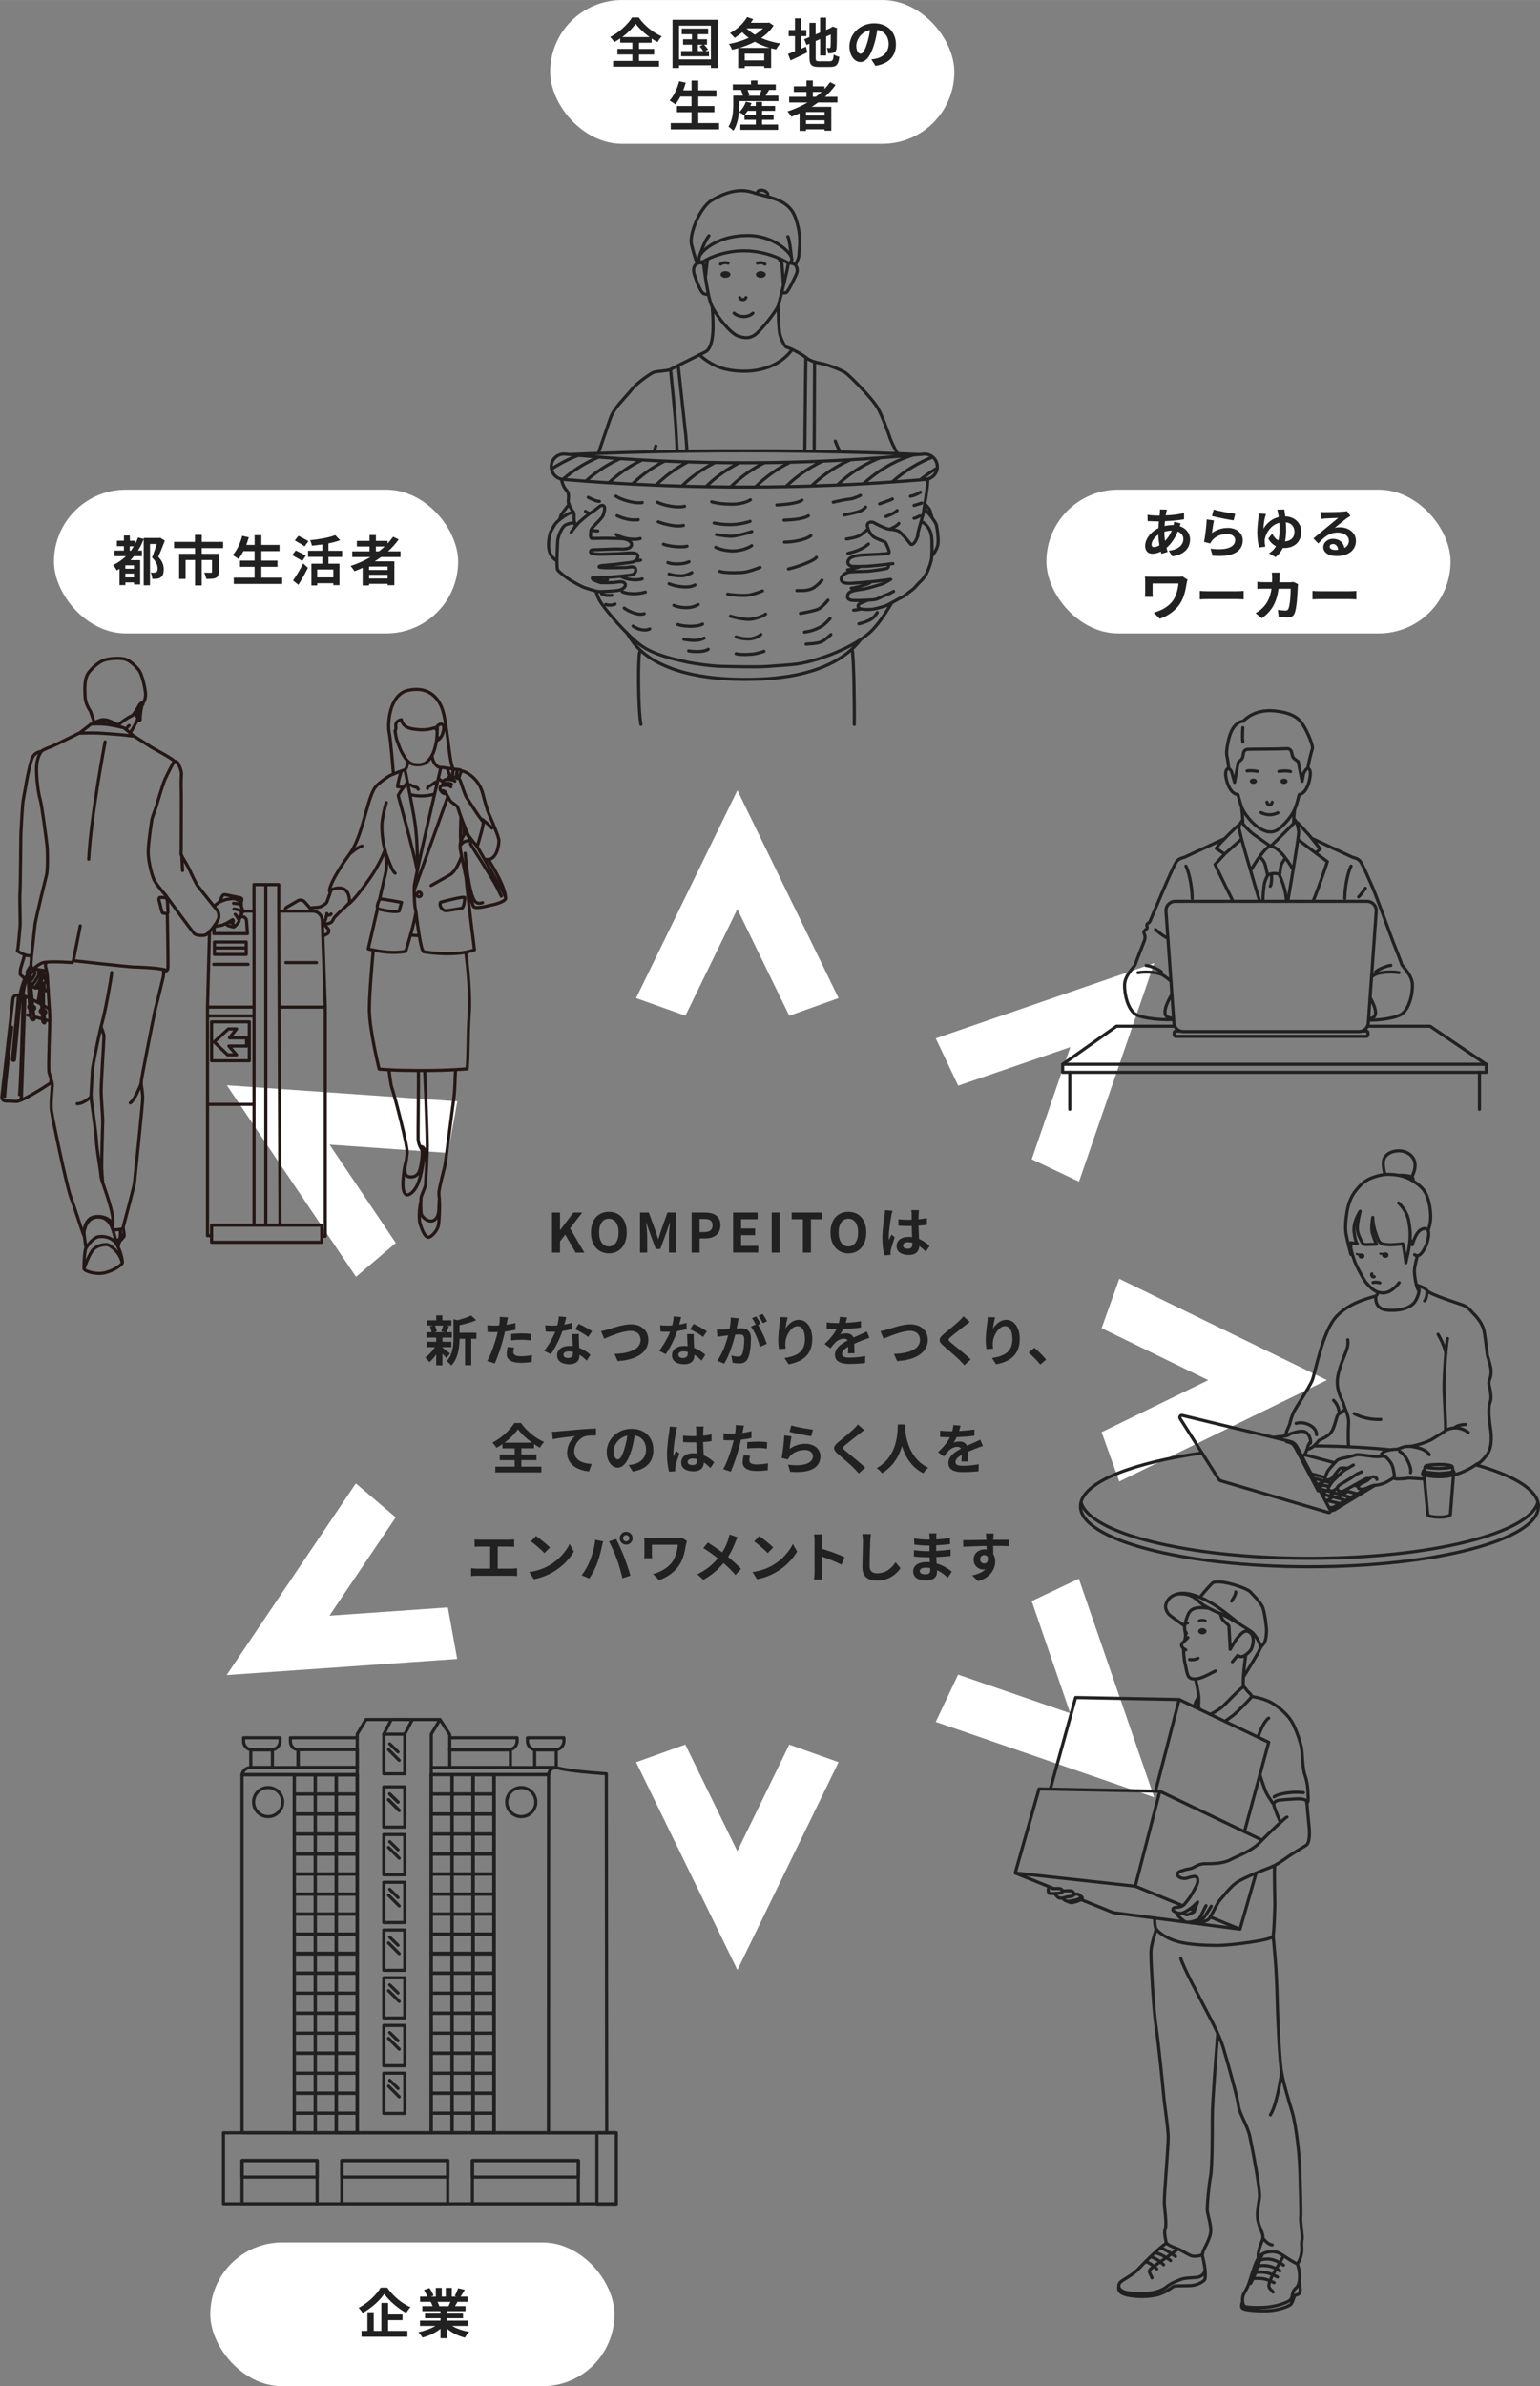 <?xml version="1.0" encoding="UTF-8"?><svg id="_レイヤー_1" xmlns="http://www.w3.org/2000/svg" width="120.98mm" height="187.39mm" viewBox="0 0 342.94 531.18"><rect x="0" y="0" width="342.94" height="531.18" fill="#808080" stroke="none"/><defs><style>.cls-1{fill:#fff;}.cls-2{stroke-width:.56px;}.cls-2,.cls-3,.cls-4{stroke:#212121;}.cls-2,.cls-3,.cls-4,.cls-5{fill:none;stroke-linecap:round;stroke-linejoin:round;}.cls-3{stroke-width:.47px;}.cls-4{stroke-width:.7px;}.cls-6{fill:#212121;}.cls-5{stroke:#231815;stroke-width:.7px;}</style></defs><polygon class="cls-1" points="152.63 226.1 164.2 202.37 175.76 226.11 186.74 222.18 164.21 175.93 141.65 222.18 152.63 226.1"/><polygon class="cls-1" points="88.14 276.69 73.38 254.79 99.76 256.64 101.84 245.17 50.51 241.58 79.28 284.23 88.14 276.69"/><polygon class="cls-1" points="99.73 357.82 73.36 359.66 88.12 337.77 79.24 330.22 50.47 372.88 101.81 369.29 99.73 357.82"/><polygon class="cls-1" points="213.38 241.67 238.35 233.09 229.75 258.05 240.28 263.04 257.03 214.4 208.38 231.14 213.38 241.67"/><polygon class="cls-1" points="245.32 295.66 269.06 307.23 245.32 318.81 249.25 329.78 295.48 307.22 249.25 284.67 245.32 295.66"/><polygon class="cls-1" points="229.75 356.41 238.33 381.38 213.36 372.78 208.38 383.3 257.02 400.08 240.24 351.43 229.75 356.41"/><polygon class="cls-1" points="175.76 388.36 164.19 412.08 152.61 388.35 141.65 392.28 164.21 438.52 186.74 392.27 175.76 388.36"/><rect class="cls-4" x="100.67" y="434.8" width="4.67" height="4.41"/><rect class="cls-4" x="100.67" y="439.26" width="4.67" height="4.41"/><rect class="cls-4" x="100.67" y="443.71" width="4.67" height="4.41"/><rect class="cls-4" x="100.67" y="448.17" width="4.67" height="4.41"/><rect class="cls-4" x="100.67" y="452.62" width="4.67" height="4.41"/><rect class="cls-4" x="100.67" y="457.08" width="4.67" height="4.41"/><rect class="cls-4" x="100.67" y="461.53" width="4.67" height="4.41"/><rect class="cls-4" x="100.67" y="465.99" width="4.67" height="4.41"/><rect class="cls-4" x="100.67" y="470.44" width="4.67" height="4.33"/><rect class="cls-4" x="100.67" y="430.57" width="4.67" height="4.41"/><rect class="cls-4" x="100.67" y="426.11" width="4.67" height="4.41"/><rect class="cls-4" x="100.67" y="421.66" width="4.67" height="4.41"/><rect class="cls-4" x="100.67" y="417.2" width="4.67" height="4.41"/><rect class="cls-4" x="100.67" y="412.75" width="4.67" height="4.41"/><rect class="cls-4" x="100.67" y="408.29" width="4.67" height="4.41"/><rect class="cls-4" x="100.67" y="403.84" width="4.67" height="4.41"/><rect class="cls-4" x="100.67" y="399.38" width="4.67" height="4.41"/><rect class="cls-4" x="100.67" y="395.03" width="4.67" height="4.31"/><rect class="cls-4" x="96" y="434.8" width="4.67" height="4.41"/><rect class="cls-4" x="96" y="439.26" width="4.67" height="4.41"/><rect class="cls-4" x="96" y="443.71" width="4.67" height="4.41"/><rect class="cls-4" x="96" y="448.17" width="4.67" height="4.41"/><rect class="cls-4" x="96" y="452.62" width="4.67" height="4.41"/><rect class="cls-4" x="96" y="457.08" width="4.67" height="4.41"/><rect class="cls-4" x="96" y="461.53" width="4.67" height="4.41"/><rect class="cls-4" x="96" y="465.99" width="4.67" height="4.41"/><rect class="cls-4" x="96" y="470.44" width="4.67" height="4.33"/><rect class="cls-4" x="96" y="430.57" width="4.67" height="4.41"/><rect class="cls-4" x="96" y="426.11" width="4.67" height="4.41"/><rect class="cls-4" x="96" y="421.66" width="4.67" height="4.41"/><rect class="cls-4" x="96" y="417.2" width="4.67" height="4.41"/><rect class="cls-4" x="96" y="412.75" width="4.67" height="4.41"/><rect class="cls-4" x="96" y="408.29" width="4.67" height="4.41"/><rect class="cls-4" x="96" y="403.84" width="4.67" height="4.41"/><rect class="cls-4" x="96" y="399.38" width="4.67" height="4.41"/><rect class="cls-4" x="96" y="395.03" width="4.67" height="4.31"/><rect class="cls-4" x="105.35" y="395.03" width="4.67" height="79.74"/><rect class="cls-4" x="105.35" y="434.8" width="4.67" height="4.41"/><rect class="cls-4" x="105.35" y="439.26" width="4.67" height="4.41"/><rect class="cls-4" x="105.35" y="443.71" width="4.67" height="4.41"/><rect class="cls-4" x="105.35" y="448.17" width="4.67" height="4.41"/><rect class="cls-4" x="105.35" y="452.62" width="4.67" height="4.41"/><rect class="cls-4" x="105.35" y="457.08" width="4.67" height="4.41"/><rect class="cls-4" x="105.35" y="461.53" width="4.67" height="4.41"/><rect class="cls-4" x="105.35" y="465.99" width="4.67" height="4.41"/><rect class="cls-4" x="105.35" y="470.44" width="4.67" height="4.33"/><rect class="cls-4" x="105.35" y="430.57" width="4.67" height="4.41"/><rect class="cls-4" x="105.35" y="426.11" width="4.67" height="4.41"/><rect class="cls-4" x="105.35" y="421.66" width="4.67" height="4.41"/><rect class="cls-4" x="105.35" y="417.2" width="4.67" height="4.41"/><rect class="cls-4" x="105.35" y="412.75" width="4.67" height="4.41"/><rect class="cls-4" x="105.35" y="408.29" width="4.67" height="4.41"/><rect class="cls-4" x="105.35" y="403.84" width="4.67" height="4.41"/><rect class="cls-4" x="105.35" y="399.38" width="4.67" height="4.41"/><rect class="cls-4" x="105.35" y="395.03" width="4.67" height="4.31"/><rect class="cls-4" x="70.2" y="434.8" width="4.67" height="4.41"/><rect class="cls-4" x="70.2" y="439.26" width="4.67" height="4.41"/><rect class="cls-4" x="70.2" y="443.71" width="4.67" height="4.41"/><rect class="cls-4" x="70.2" y="448.17" width="4.67" height="4.41"/><rect class="cls-4" x="70.2" y="452.62" width="4.67" height="4.41"/><rect class="cls-4" x="70.2" y="457.08" width="4.67" height="4.41"/><rect class="cls-4" x="70.2" y="461.53" width="4.67" height="4.41"/><rect class="cls-4" x="70.2" y="465.99" width="4.67" height="4.41"/><rect class="cls-4" x="70.2" y="470.44" width="4.67" height="4.33"/><rect class="cls-4" x="70.2" y="430.57" width="4.67" height="4.41"/><rect class="cls-4" x="70.2" y="426.11" width="4.67" height="4.41"/><rect class="cls-4" x="70.2" y="421.66" width="4.67" height="4.41"/><rect class="cls-4" x="70.2" y="417.2" width="4.67" height="4.41"/><rect class="cls-4" x="70.2" y="412.75" width="4.67" height="4.41"/><rect class="cls-4" x="70.2" y="408.29" width="4.67" height="4.41"/><rect class="cls-4" x="70.2" y="403.84" width="4.67" height="4.41"/><rect class="cls-4" x="70.2" y="399.38" width="4.67" height="4.41"/><rect class="cls-4" x="70.2" y="395.11" width="4.67" height="4.24"/><rect class="cls-4" x="65.53" y="434.8" width="4.67" height="4.41"/><rect class="cls-4" x="65.53" y="439.26" width="4.67" height="4.41"/><rect class="cls-4" x="65.53" y="443.71" width="4.67" height="4.41"/><rect class="cls-4" x="65.53" y="448.17" width="4.67" height="4.41"/><rect class="cls-4" x="65.53" y="452.62" width="4.67" height="4.41"/><rect class="cls-4" x="65.53" y="457.08" width="4.67" height="4.41"/><rect class="cls-4" x="65.53" y="461.53" width="4.67" height="4.41"/><rect class="cls-4" x="65.53" y="465.99" width="4.67" height="4.41"/><rect class="cls-4" x="65.53" y="470.44" width="4.67" height="4.33"/><rect class="cls-4" x="65.53" y="430.57" width="4.67" height="4.41"/><rect class="cls-4" x="65.53" y="426.11" width="4.67" height="4.41"/><rect class="cls-4" x="65.53" y="421.66" width="4.67" height="4.41"/><rect class="cls-4" x="65.53" y="417.2" width="4.67" height="4.41"/><rect class="cls-4" x="65.53" y="412.75" width="4.67" height="4.41"/><rect class="cls-4" x="65.53" y="408.29" width="4.67" height="4.41"/><rect class="cls-4" x="65.53" y="403.84" width="4.67" height="4.41"/><rect class="cls-4" x="65.53" y="399.38" width="4.67" height="4.41"/><rect class="cls-4" x="65.53" y="395.11" width="4.67" height="4.24"/><rect class="cls-4" x="74.88" y="395.1" width="4.67" height="79.68"/><rect class="cls-4" x="74.88" y="434.8" width="4.67" height="4.41"/><rect class="cls-4" x="74.88" y="439.26" width="4.67" height="4.41"/><rect class="cls-4" x="74.88" y="443.71" width="4.67" height="4.41"/><rect class="cls-4" x="74.88" y="448.17" width="4.67" height="4.41"/><rect class="cls-4" x="74.88" y="452.62" width="4.67" height="4.41"/><rect class="cls-4" x="74.88" y="457.08" width="4.67" height="4.41"/><rect class="cls-4" x="74.88" y="461.53" width="4.67" height="4.41"/><rect class="cls-4" x="74.88" y="465.99" width="4.67" height="4.41"/><rect class="cls-4" x="74.88" y="470.44" width="4.67" height="4.33"/><rect class="cls-4" x="74.88" y="430.57" width="4.67" height="4.41"/><rect class="cls-4" x="74.88" y="426.11" width="4.67" height="4.41"/><rect class="cls-4" x="74.88" y="421.66" width="4.67" height="4.41"/><rect class="cls-4" x="74.88" y="417.2" width="4.67" height="4.41"/><rect class="cls-4" x="74.88" y="412.75" width="4.67" height="4.41"/><rect class="cls-4" x="74.88" y="408.29" width="4.67" height="4.41"/><rect class="cls-4" x="74.88" y="403.84" width="4.67" height="4.41"/><rect class="cls-4" x="74.88" y="399.38" width="4.67" height="4.41"/><rect class="cls-4" x="74.88" y="395.11" width="4.67" height="4.24"/><polyline class="cls-4" points="79.55 389.45 66.38 389.45 66.38 393.46 79.55 393.46"/><rect class="cls-4" x="66.38" y="389.45" width="13.17" height="4.01"/><path class="cls-4" d="m79.43,386.83h-14.76s0,.77,0,.77c0,1.06.64,1.84,1.71,1.84"/><polygon class="cls-4" points="134.11 474.78 137.25 474.78 137.25 490.58 134.11 490.58 134.11 490.58 49.76 490.58 49.76 474.78 134.11 474.78"/><rect class="cls-4" x="105.2" y="480.96" width="23.59" height="9.62"/><rect class="cls-4" x="105.2" y="480.96" width="23.59" height="3.68"/><rect class="cls-4" x="76.12" y="480.96" width="23.59" height="9.62"/><rect class="cls-4" x="53.9" y="480.96" width="16.72" height="9.62"/><rect class="cls-4" x="53.9" y="395.07" width="11.63" height="79.7"/><path class="cls-4" d="m79.55,393.46h-23.75c-.95,0-1.73.68-1.9,1.58h25.65"/><polyline class="cls-4" points="96.04 395.04 96.04 474.78 79.55 474.78 79.55 386.03 81.5 382.78 97.99 382.78 100.16 386.12 100.16 393.46"/><polygon class="cls-4" points="118.54 395.03 122.06 395.03 122.15 395.03 122.15 474.78 122.06 474.78 118.54 474.78 110.02 474.78 110.02 395.03 118.54 395.03"/><polygon class="cls-4" points="85.47 386.02 87.15 382.78 91.83 382.78 90.14 386.03 90.13 390.44 90.13 394.85 85.46 394.85 85.46 390.44 85.47 386.02"/><path class="cls-4" d="m122.19,394.85c.2-.7.56-1.36,1.5-1.36s1.3.67,11.33,1.36l.09,79.93h-12.97l.04-79.93Z"/><path class="cls-4" d="m96.04,393.46h27.3c.12,0,.24.01.36.03h0c-.95,0-1.3.67-1.5,1.36v.18h-26.15"/><polyline class="cls-4" points="100.16 393.46 113.67 393.46 113.67 389.53 100.16 389.53"/><rect class="cls-4" x="119.06" y="389.53" width="4.81" height="3.92"/><path class="cls-4" d="m117.45,386.83v.77c0,1.06.87,1.93,1.94,1.93h4.25c1.07,0,1.94-.91,1.94-1.98v-.72s-8.12,0-8.12,0Z"/><rect class="cls-4" x="55.85" y="389.53" width="4.81" height="3.92"/><path class="cls-4" d="m54.24,386.83v.77c0,1.06.87,1.93,1.94,1.93h4.25c1.07,0,1.94-.91,1.94-1.98v-.72s-8.12,0-8.12,0Z"/><path class="cls-4" d="m100.16,389.53h13.06c1.07,0,1.94-.91,1.94-1.98v-.72s-14.93,0-14.93,0"/><line class="cls-4" x1="90.14" y1="386.03" x2="85.47" y2="386.03"/><polyline class="cls-4" points="96.04 395.03 96.04 386.03 97.99 382.78"/><rect class="cls-4" x="85.46" y="397.76" width="4.68" height="8.96"/><line class="cls-4" x1="86.78" y1="399.34" x2="88.64" y2="401.15"/><line class="cls-4" x1="86.52" y1="400.63" x2="88.9" y2="403.02"/><rect class="cls-4" x="85.46" y="408.38" width="4.68" height="8.96"/><line class="cls-4" x1="86.78" y1="409.97" x2="88.64" y2="411.77"/><line class="cls-4" x1="86.52" y1="411.26" x2="88.9" y2="413.65"/><rect class="cls-4" x="85.46" y="419.01" width="4.68" height="8.96"/><line class="cls-4" x1="86.78" y1="420.59" x2="88.64" y2="422.4"/><line class="cls-4" x1="86.52" y1="421.88" x2="88.9" y2="424.27"/><rect class="cls-4" x="85.46" y="429.63" width="4.68" height="8.97"/><line class="cls-4" x1="86.78" y1="431.22" x2="88.64" y2="433.02"/><line class="cls-4" x1="86.52" y1="432.51" x2="88.9" y2="434.9"/><rect class="cls-4" x="85.46" y="440.26" width="4.68" height="8.96"/><line class="cls-4" x1="86.78" y1="441.84" x2="88.64" y2="443.65"/><line class="cls-4" x1="86.52" y1="443.13" x2="88.9" y2="445.52"/><rect class="cls-4" x="85.46" y="450.88" width="4.68" height="8.96"/><line class="cls-4" x1="86.78" y1="452.47" x2="88.64" y2="454.27"/><line class="cls-4" x1="86.52" y1="453.76" x2="88.9" y2="456.15"/><rect class="cls-4" x="85.46" y="461.51" width="4.68" height="8.96"/><line class="cls-4" x1="86.78" y1="463.09" x2="88.64" y2="464.9"/><line class="cls-4" x1="86.52" y1="464.38" x2="88.9" y2="466.77"/><line class="cls-4" x1="86.78" y1="399.34" x2="88.64" y2="401.15"/><line class="cls-4" x1="86.52" y1="400.63" x2="88.9" y2="403.02"/><line class="cls-4" x1="86.78" y1="388.18" x2="88.64" y2="389.99"/><line class="cls-4" x1="86.52" y1="389.47" x2="88.9" y2="391.86"/><rect class="cls-4" x="76.12" y="480.96" width="23.59" height="3.68"/><rect class="cls-4" x="53.9" y="480.96" width="16.72" height="3.68"/><path class="cls-4" d="m112.84,401.15c0,1.79,1.45,3.24,3.24,3.24s3.24-1.45,3.24-3.24c0-1.79-1.45-3.24-3.24-3.24-1.79,0-3.24,1.45-3.24,3.24Z"/><path class="cls-4" d="m56.47,401.15c0,1.79,1.45,3.24,3.24,3.24,1.79,0,3.24-1.45,3.24-3.24,0-1.79-1.45-3.24-3.24-3.24-1.79,0-3.24,1.45-3.24,3.24Z"/><rect class="cls-4" x="132.93" y="474.78" width="4.32" height="15.87"/><path id="path" class="cls-5" d="m47.12,275.07h-.91v-50.89l.44-16.85m24.99,67.87h.79v-51.02l-.54-15.8-.09-2.51-.03-.88c0-1.2-.97-2.17-2.17-2.17h-7.53v-5.91h-5.51v5.91h-2.6m17.69,69.91h-24.53v3.81h24.53v-3.81Zm-9.3,0h0s-.18-48.54-.18-48.54l-.09-21.37m-5.51,0v69.91h0m2.62-75.82v75.82h0m13.25-48.54h-10.27m-5.6,0h-10.36m10.36,1.96h-10.36m10.36,19.68h-10.36m9.31-18.36h-8.4v8.66h8.4v-8.66Zm-4.81,7.35h1.97l-1.71-1.97h3.94v-1.83h-3.81l1.58-1.97h-1.84l-3.15,2.89,3.02,2.89Zm4.12-23.8v-1.32h-7.08v2.76h7.08v-1.44Zm0,0h-7.09m0-4.91l-.12,1.72h7.48l-.2-2.86c-.03-.51-.46-.9-.97-.9h-.5m-5.84,10.6h7.65m8.42-.39h6.82m3.21-16.17s-.15.06-.32.14"/><path id="path-2" class="cls-5" d="m10.33,216.06c-.37,0-.9-.07-1.43-.16-.02,0-.03,0-.05,0-.11-.02-.23-.04-.34-.06-.38-.07-.74-.15-1.03-.21h0s-.02,0-.03,0c-.34-.09-.57-.41-.56-.76h0s.13-2.12.13-2.12l-.78-.03c-.22,0-.49-.09-.78-.21-.76-.3-1.59-.81-1.59-.81.2-.37.54-5.09.61-5.6.07-.51-.14-6.62-.03-7.36.1-.75.17-12.15.2-13.09.03-.95.34-6.35.48-7.26.13-.92.54-2.92.64-3.6.1-.68.75-4.28,1.33-5.87.56-1.55,2.01-1.63,2.1-1.63h0c.34-.4,1.67-.88,2.31-1.12.65-.24,6.04-2.95,6.21-3.02s2.55-1.97,2.55-1.97c0,0,.24-.01.61-.02.01,0,.02,0,.03,0h.12c.65-.02,1.59-.02,2.4.06.67.06,1.61.22,2.43.39.42.08.81.17,1.11.24.33.08.56.14.63.18.06.03.2.14.39.29.27.21.61.51.92.78.36.32.65.57.65.57,0,0,.11.07.3.19.84.54,3.23,2.08,3.81,2.44.71.45,4.91,2.64,5.11,3.12,0,0,.67.1.88.5.21.4.83,1.73.75,2.5-.08.77-.08,2.8-.04,3.73.04.92-.02,12.66-.02,12.97s-.11,1.02.08,1.33c.19.31,1.59,2.67,1.88,3.38.29.71,1.4,2.92,1.58,3.19.13.2,2.48,3.16,3.7,4.66.4.48.67.82.72.86.06.05.14.18.22.35h0c.18.4.32,1.04.07,1.72-.14.37-.49.95-.91,1.53h0c-.32.44-.68.88-1.01,1.24-.4.43-.78.74-1.03.79-.73.13-1.94.1-2.4-.36-.46-.46-6.24-8.36-6.24-8.36l-.04.38s.31.5.31.73.15,2.38.13,2.52c-.02.13-.15.23-.15.32s.21,11.26.13,12.03l-.02.18c-.03.33-.31.59-.65.6h-.31m.69-.16c-.11-.09-.36-.17-.7-.24-1.71-.37-5.77-.55-6.61-.55-1.01,0-13.46-1.41-13.46-1.41l-.25.43s-3.9-.32-5.91-.08c-.4.05-.72.12-.93.22-1.16.58-1.7,1.18-1.74,1.24h0m8.83-1.81s1.37-6.76,1.54-7.75m-10.83,6.67s.61-5.68.75-6.92c.14-1.23,2.29-10,2.57-11.06s.25-5.28.11-6.55-1.13-9.01-1.55-10.39c-.42-1.37-.88-5.04-.77-7.25.1-2.15,1-3.23,1.06-3.29h0m29.58,2.11s-1.91,3.57-2.29,4.66c-.39,1.09-1.45,4.51-1.58,5.07-.14.56-1.06,2.82-1.13,3.45s-.81,5.14-.78,7.25c.04,2.11.88,5.32,1.45,6.3.56.99,2.55,3.27,2.55,3.27m-.04.38s-1.21-.06-1.38-.02c-.18.03-.28.49-.11.91s.53,2.47.74,2.54c.21.07,1.04.15,1.04.15m-27.08,10.8h0c-.05.52-.07.96-.01,1.11.06.17.13.46.2.78.11.57.2,1.24.2,1.57,0,.18.06,1.13.13,2.35.09,1.44.21,3.26.29,4.61.05.79.08,1.41.1,1.72.06,1.26-.4,11.55-.17,12.41.11.4.27.91.42,1.39.18.56.32,1.07.32,1.31,0,.46-.4,4.14-.23,5.63.17,1.5,3.45,17.13,4.31,19.37.73,1.91,2.22,6.7,2.78,8.18.1.26.17.41.2.44,0,0,.02.01.04.02m6.11-58.58c-.06,1.27-1.5,8.97-2.13,11.15-.07.24-.15.55-.24.91-.71,2.91-1.95,9.18-1.95,9.9,0,.81-.29,5-.29,5.58s1.15,8.1,1.21,9.89c.06,1.78.98,6.95,1.03,7.99.01.21.13.63.32,1.21m2.16,9.78c.09-.19.15-.41.17-.64.18-2.25-1.58-6.85-2.32-9.13m2.04,9.99c.04-.07.08-.14.12-.22m.11.81c1.02.15,2.24-.19,2.24-.19,0,0,.02-.09.07-.26.2-.75.8-3.02,1.37-5.2.57-2.18,1.1-4.27,1.15-4.66.11-.86,1.78-17.24,1.84-18.68.06-1.44-.34-3.1-.34-3.73s2.76-14.6,3.1-16.09c.35-1.5,1.9-7.47,1.9-7.87,0-.11,0-.43,0-.82,0-.13,0-.27,0-.41m-13.57,47.33h0c-.1-1.21-.18-2.41-.21-3.05-.06-1.61.23-9.77.23-10.69s-.35-4.88-.35-6.67.63-11.38.63-12.01c0-.38-.36-1.4-.64-2.14m.98,54.71c2.13-.53,3.66-1.83,3.74-2.13.06-.27-.17-2.01-.93-3.57-.09-.19-.19-.37-.29-.54-.99-1.68-2.9-1.91-4.04-1.75-1.14.15-2.36,1.75-2.82,2.52-.46.76-.46,4.65-.46,4.65.23.53,2.67,1.37,4.8.84Zm3.74-2.13c-.5-2.47-2.81-4.1-3.44-4.1s-1.83.06-2.85.91c-1.03.86-2.25,4.48-2.25,4.48m7.32-5.41s-.08-.33-.2-.81c-.11-.44-.26-.99-.42-1.57-.07-.26-.16-.58-.28-.93-.06-.19-.14-.39-.23-.59h0c-.48-1.1-1.33-2.21-3.06-2.21-2.72,0-3.12,3.17-3.12,3.56,0,.09.02.32.06.62.12.98.38,2.69.38,2.69m7.15-.22c.04-.14.08-.3.11-.47.06-.32.11-.49.21-.67.04-.07.1-.15.17-.24.23-.3.83-.83.87-1.06,0-.06,0-.22-.02-.44-.05-.41-.13-1-.21-1.43m.21,1.43c-.23.21-.56.41-.69.51-.12.09-.16.19-.23.33m-.89.67c.2-.03.56-.13.71-.36m0,0s.04-.04.06-.06m0,0c.05-.06.09-.15.12-.24,0,0,0,0,0,0,.18-.56.08-1.5.08-1.5m-.21,1.75h0s.04.65.04.65m-21.13-63.91c-.23.81-.7,2.4-.81,2.72-.16.43-.2,1.3-.2,1.54,0,.31.26.21.84.91.06.07.12.15.19.23m1.28,1.27c.06.03.13.07.22.17.11.13.12.19.24.27.09.06.12.05.29.13.2.09.17.13.29.15.23.06.55-.01.61-.06.02-.03.16-.14.3-.38.02-.04.05-.08.07-.12.11-.19.23-.42.32-.67.04-.1.07-.19.1-.29,0,0,0-.02,0-.03.18-.64.19-1.3.19-1.49v-.05s.08-.29.16-.3m-3.77,1.71l.09.07c.16.12.31.2.41.26,0,0,0,0,0,0m.6-3.67h0c-.26.36-.64.99-.69,1.08-.05.1-.18.32-.21.5,0,0,0,.02,0,.03,0,.06.04.11.09.15,0,0,.05.02.12.06m.48,1.65c.26-.22.51-.55.56-.62.03-.05.14-.23.26-.45.07-.12.14-.26.19-.37.07-.16.12-.3.11-.36,0-.04-.05-.12-.11-.22-.05-.08-.11-.17-.17-.27-.03-.04-.06-.08-.09-.12-.15-.21-.32-.41-.4-.47-.16-.13-.46.05-.47.36,0,.11.07.26.17.39,0,0,.02.02.02.03.09.12.18.22.23.27,0,0-.04.05-.09.12-.07.09-.16.22-.23.33m.31,2.39c.19-.07.24-.27.38-.4.12-.11.48-.62.77-1.08h0c.16-.25.3-.48.38-.63.12-.24.18-.72.02-1.37m-1.01,3.88c.16-.03.36-.1.48-.25.26-.29.95-1.4,1-1.71,0,0,0-.03.02-.1.03-.19.08-.65,0-1.32,0-.06-.02-.13-.02-.2,0-.03-.01-.07-.02-.12m.42.75c-.03-.48-.33-.45-.37-.44m38.66-10.23h0s.01,0,.02,0c.03,0,.06,0,.09,0,.65.04,1.66-.22,1.81-.28.16-.07.72-.32.72-.32,0,.12.19.4.51.51.32.12,1.11.32,1.25.28s.9-.83,1.06-1.13c.16-.3-.02-.51-.02-.51,0,0,.14-.16.21-.23.03-.03.09-.18.15-.34.09-.25.18-.53.18-.53,0,0,.23-.23.32-.63,0-.03.01-.06.01-.09.02-.44-.31-1.27-.31-1.27,0,0,.05-.32.05-.42,0-.04-.04-.13-.09-.23-.09-.16-.22-.36-.35-.44-.21-.14-.92-.48-1.2-.51-.28-.02-1.46.12-1.85.23-.39.12-1.2.44-1.39.53-.02,0-.04.02-.08.05h0c-.23.16-.77.58-1.16.88m4.26,3.93s-.26-.16-.32-.21c-.05-.03-.46-.12-.7-.17m.7.17s.23-.25.41-.4c-.05-.14-.09-.3-.13-.32-.04-.01-.57.3-.98.55-.27.17-.5.31-.5.31m2.8-.86s-.28-.48-.52-.83c-.12-.18-.23-.33-.29-.35m1.34.07c.07-.3.05-.81-.14-.93-.05-.03-.18-.07-.34-.11-.44-.11-1.12-.22-1.12-.22m1.62-.74s-.16-.21-.32-.32c-.16-.11-1.41-.21-1.41-.21m1.69-.12l.17-.59c.06-.23-.08-.47-.32-.52l-3.42-.69c-.26-.05-.52.07-.63.31l-.67,1.36h0m-20.79-37.16c-2.42-.25-5.52-.45-6.42-.48-1.35-.05-3.82.02-3.82.02m10.55.5c-.1-.01-.2-.02-.31-.03m1.9.23c-.45-.06-.99-.13-1.58-.19m-7.26-2.57l-.11.07m6.06.69c-.18-.15-.47-.32-.8-.49m2.73,1.73c.53-.74,1.22-2.03,1.68-2.99,0,0,0,0,0,0m.73-2.01c.08-.32.16-.69.23-1.08m-2.85,4.44c-.26.18-.54.58-.72.87m2.98-5.38c-.23.53-.32,1.91-.36,2.74,0,.15-.01.27-.02.38h0v.04c.02.22.29.36.47.21.11-.09.15-.25.11-.35-.04-.13.06-1.11.15-1.86t0,0c.05-.44.1-.8.11-.86.01-.06.06-.14.12-.22.12-.15.27-.32.27-.41,0-.05,0-.1-.03-.13m-.77.35s.01-.02.01-.02m-.07.13s.05-.08.06-.11m-.94,1.56c0,.19.03.37.06.52.05.29.34.63.47.77m-9.59,1.42l.22-.15c.11-.08.24-.15.37-.19.44-.15,1.45-.44,2.29-.26.61.13,1.55.5,2.27.87,0,0,.02-.02.03-.02.86-.7,2.09-1.62,3.08-2.05.11-.05.23-.16.37-.32.14-.16.29-.36.44-.58.37-.55.73-1.18.88-1.45h0s.03-.08.06-.11c0,0,0,0,0,0,0,0,0-.01.01-.02h0c.24-.32.48-.45.63-.42.05,0,.1.04.12.09.23-.36.46-.86.46-1.05,0-.13.21-.71.08-1.34h0c-.08-.95-.72-4.18-1.56-5.11-.46-.51-1.84-2.2-3.4-2.41-1.17-.15-2.89-.1-4.19.3-.84.26-2.18,1.18-3.37,2.63-1.19,1.44-.95,3.92-.93,5.29.02,1.66.92,3.05,1.19,3.43.24.65.62,1.75.84,2.56.03.11.06.22.08.32Zm5.19.24c-.62-.33-1.78-1.05-2.89-1.18-1-.11-1.74.4-2.37.61m2.41,4.31s-3.17,16.53-3.66,26.13m-10.56,30.5c-.08.67-.15,1.22-.21,1.67m-2.25-7.13s-.06.01-.09.02c-.11.03-.24.24-.38.43-.03.04-.06.08-.09.12-.04.04-.07.09-.1.14-.17.31-.32.53-.54.93,0,0,0,0,0,.01-.44.84-.84,2.31-1.08,3.52m4.91-2.21c-.02-.32-.05-.62-.11-.88m-.82,4.77c.14-.65.3-1.5.42-2.52.02-.2.04-.4.03-.59m-2.52-2.72c-.17.21-.38.55-.53.93,0,0,0,0,0,.01-.29.76-.66,2.23-.67,3.33h0m1.49,2.95c.05.61.11,1.19.15,1.61,0,.07.02.13.02.19.02.14.07.28.15.39.08.11.2.2.33.26.19.08.39-.09.36-.29-.02-.1-.04-.21-.06-.34-.07-.44-.17-1.01-.25-1.6m2,.02c-.04-.53-.07-.99-.08-1.18,0-.65-.05-1.28-.12-1.85h0c-.07-.63-.17-1.2-.29-1.72-.04-.19-.09-.37-.13-.54m.67,6.02c.04.48.07.96.09,1.35,0,.14.01.27.02.39,0,.1.03.19.09.27.05.08.13.14.22.18.1.04.2-.04.19-.14-.02-.14-.04-.34-.07-.58-.04-.37-.09-.84-.14-1.33m-.06-.72c-.02-.37-.04-.75-.05-1.09,0-.57-.01-1.3-.01-2.26,0-.91-.13-1.67-.34-2.31h0c-.06-.2-.14-.39-.21-.56m-4.08,2.85s-.06-.03-.1-.04c-.11-.04-.22-.05-.33-.04h-.07s-.11.01-.11.01h-.11s-.21.02-.21.02l-.41.03c-.43.03-.78.36-.82.79l-2.47,21.83c-.05.48.31.9.79.92l2.44.09c.06,0,.11,0,.16,0,.53-.06.95-.49.97-1.04l.75-21.78c0-.3-.14-.57-.37-.73-.03-.02-.06-.03-.09-.05m-1.26,23.6h0s1.26-.02,7.36-4.02c.08-.05.15-.4.2-.95m-4.87-18.03l-1.33-.57-.09-.04h0s-.1-.04-.1-.04m4.74,2.33c.53.3.99.59,1.31.82m-3.88-2.18c.41.21.86.43,1.29.66.18.09.36.19.53.28.11.06.22.12.32.18m-5.16-2.11l-1.35,14.43s.07.1.19.11c.13.02.23-.06.24-.07.45-4.83.91-9.66,1.36-14.5h0m-1.55,14.21l1.32-14.2m0,22.17c.24-.4.82-21.49.82-21.49m-2.54,6.5s-1.72,14.9-1.56,15.39m6.45-28.36c-.01.11-.02.23-.02.29m-.7.27s-.04.03-.07.05h0c-.06.04-.11.09-.17.14s-.11.21-.14.44c-.02.13-.03.27-.04.44-.02.36-.03.8-.02,1.27h0c0,1.41.11,3.06.15,3.56,0,.44.05,1.03.1,1.65m.13-6.81c-.05.21-.03.74.02,1.39.02.26.04.54.07.83.13,1.45.34,3.07.33,3.26,0,.38.05.91.12,1.49m1.65-8s.07.08.11.12c.2.21.48.39.58.45.02.02.04.02.04.02.09.13.33,1.46.64,1.7,0,0-.49.73-.46,1.02.04.29-.02,1.4.44,1.29.19-.05.35-.28.47-.53m-3.11,6.31l1.9.51m1.36.36l-.92-.24m-3.14-.83l-.74-.2m.58-1.53s.03.02.05.02l.55.2s.06.02.09.02h.02c.11,0,.2-.07.23-.18.05-.14-.02-.3-.16-.35l-.55-.2s-.06-.02-.09-.02c-.07,0-.13.02-.19.07m.77.78c.14,0,.27-.1.33-.24.07-.19-.03-.41-.22-.48l-.21-.08-.43-.15s-.09-.02-.13-.02c-.04,0-.08,0-.11.02-.11.03-.19.11-.23.23-.07.19.03.4.22.48l.08.03.57.21s.09.02.13.02c0,0,.01,0,.02,0Zm-.77-.78s-.06.06-.07.11c-.05.13,0,.26.11.33m3.17,1.22s.03,0,.04,0c.14,0,.26-.08.31-.22.06-.17-.02-.36-.2-.43l-.21-.08-.36-.13h-.03s-.06-.02-.09-.02c-.14,0-.26.08-.31.22-.06.17.02.36.2.43l.26.1.32.11s.05.02.07.02Zm-.4-.23l.34.13s.03,0,.05.01m-.04-.53l-.32-.12s-.04-.01-.06-.01m0,0s-.02,0-.02,0c-.1,0-.19.06-.23.16-.05.13.02.27.15.32l.15.05m.39.14s.02,0,.03,0c.1,0,.19-.06.23-.16.05-.13-.02-.27-.15-.32l-.16-.06m15.27,47.92h0c.02-1.51-2.31-2.5-4.28-2-1.87.48-2.16,3.29-2.2,3.73m22.07-80.88l-.15-3.31m-11.48,55.03c1.11-.74,2.47-4.47,2.47-4.47m-14.29,4.66c1.48,0,3.14-1.61,3.14-1.61"/><path id="path-3" class="cls-5" d="m73.52,198.68c-.07-.17-.12-.32-.13-.44,0-.02,0-.03,0-.04,0-.9,1.22-3.61,4.54-8.19h0c1.47-2.04,2.42-5.14,3.24-8.04.82-2.9,1.51-5.6,2.47-6.81.79-1,3-2.41,3-2.41.24-.13.58-.29.95-.44.57-.24,1.23-.48,1.74-.67.49-.18.85-.3.85-.3,0,0,.24,1.16.57,2.81.16.82.35,1.76.54,2.74.06.32.12.63.18.95.48,2.51.95,5.11,1.1,6.53.28,2.53.4,5.76.42,9.01m-15.63,8.04c1.52-.85,4.92-5.77,5.63-6.83.48-.72,2.13-3.56,2.73-5.39m-1.17,10.89c.69-3.01,1.28-5.62,1.44-6.32.03-.14.05-.28.06-.42.02-.43,0-.99,0-1.34,0-.19-.02-.38-.05-.57-.06-.45-.1-1.19-.16-1.73-.03-.21-.06-.39-.1-.51-.45-1.29-.9-4.64-.62-6.49.38-2.55.91-4.04.91-4.04m-1.95,23.56c-.86,3.74-1.74,7.58-2.08,9,0,0,.43.12,1.12.26,1.62.34,4.71.82,7.23.27,0,0,.53-1.71,1.08-3.66.55-1.97,1.12-4.19,1.19-5.16,0,0,.04.33.1.86h0c.12,1.02.35,2.77.62,4.39.3,1.78.65,3.4.97,3.67,0,0,5.07.93,9.4.1.67-.13,1.33-.3,1.95-.53,0,0-1.48-11.45-1.89-16.23m5.76-10.86s-.04-.06-.07-.1c-.43-.54-2.04-1.83-2.04-1.83l.1.35c.02.08.05.18.08.29.14.49-.84,3.81-1.32,5.36,0,0,0,0,0,.02m1.65,2.84c.23.06.49.08.78.06h.09c1.94-.28,2.3-3.32,2.3-4.23,0-.43-.44-1.65-.95-2.89-.57-1.41-1.21-2.84-1.35-3.18-.27-.64-.92-2.85-1.2-4.04-1-4.33-4.81-5.61-4.74-5.28-.05-.03-.1-.05-.16-.08m-1.64-.42s-.06,0-.09-.02c-.47-.08-.95-.15-1.38-.21-.79-.11-1.41-.16-1.41-.16,0,0-.21.9-.56,2.38-.23.96-.51,2.17-.83,3.54-1.18,5.04-2.82,12.15-3.78,16.63h0c-.02.12-.05.24-.07.35-.38,1.79-.64,3.11-.7,3.62,0,0,0,.33,0,.84,0,1.26.04,3.59.38,4.76m9.26-31.56s-.03,0-.05-.01m-18.7,40.12c-.24,2.51-.88,9.58-.88,13.23,0,4.5,2.18,13.26,2.18,13.26.74.07,1.45.12,2.15.16,2,.12,3.96.14,6.28.16.1,0,.2,0,.3,0,.24,0,.48,0,.73,0,.23,0,.45,0,.68,0h.3c2.28,0,4.47-.07,6.55-.19.89-.05,1.76-.11,2.61-.17.3-3.73.14-7.78.45-12.05.31-4.21-.25-9.99-.75-13.93m-9.16,26.34c.21,4.48.57,14.4.59,16.67,0,.56-.01,1.24-.04,1.97-.1,2.75-.36,6.23-.35,6.65.03.64-1.03,2.57-1.03,3.21,0,.14,0,.34-.02.59-.02.28-.02.62-.02.96,0,.81.04,1.67.13,1.95.18.63,1.2,1.45,1.93,1.51s1.25-.3,1.65-1.02c.44-.8.34-2.92.38-3.41.01-.13.03-.22.05-.31.05-.24-.08-.73-.11-1.38-.04-.89.99-4.75,1.26-5.81.27-1.07,1.89-14.31,2.11-15.64.14-.86.26-3.83.33-6.13m-7.7,29.28c-.34,1.39-.56,3.94-.14,5.18.56,1.66,1.12,2.88,1.86,2.85.54-.02,1.9-1.32,2.17-2.65.21-1.07.34-4,.22-5.7m-11.24-28.95c.14.81.35,3.18.71,4.18.54,1.51,3.66,13.34,3.35,14.47-.07.25-.07,1.05-.23,1.8h0c-.13.63-.26,1.22-.26,1.43,0,.46-.08,1.53.53,1.83.61.31,2.21.38,2.74-1.29.53-1.68.61-3.63.61-4.14,0-.26-.25-.66-.49-1.13-.23-.43-.43-1.13-.45-1.64-.04-.9.1-11.51.07-15.34m-2.75,20.28h0c-.32.81-.58,2.51-.69,4.3-.15,2.58.51,2.91.74,3.09.23.19,1.67-.16,2.66-2.66.62-1.58,1-3.95,1.23-5.25.11-.58.19-.97.23-1.01.05-.04.07-.29.04-.59-.05-.53-.28-1.21-.88-1.21-.06,0-.13,0-.21.02m-21.71-49.43c.1-.03.2-.1.27-.2.03-.05.06-.1.08-.16.15-.46.43-1.04.43-1.25,0-.11.06-.27.11-.44.05-.14.08-.29.06-.41m-.06.41c.29,0,.85-.05,1.01-.32m-1.43,2.41c.09-.08.18-.14.25-.16.22-.05,1.08-.15,1.36-.56.29-.41.36-.61.46-.8.11-.19.82-.85,1.08-1.14.18-.21,1.3-1.14,1.93-1.82.26-.27.44-.51.44-.62-.03-4.64-4.09-2.7-4.09-2.7,0,0-.08.24-.19.58-.28.84-.79,2.31-.91,2.39-.18.12-.8.69-1.48.86-.55.13-1.58.13-2.13.23m.57.65l-.57-.65-1.19-1.35c-.39-.44-1.03-.55-1.54-.25l-2.48,1.44c-.29.17-.37.56-.17.82m8.26,5.57l.89-.44c.45-.23.57-.82.23-1.19l-.74-.84-.2-.23m19.22-28.78c.99.24,3.18.61,5.48-.14m-3.66-1.05s-.13-.42-.52-.45c-.39-.03-1.26-.55-1.26-.55m5.63-.59s-.99.78-1.41.89c-.42.11-.36.53-.36.53m5.79-4.25s-.02-.03-.02-.05c-.06-.14-.13-.28-.21-.43-.5-1-.91-5.52-1.46-9.14-.22-1.46-.47-2.77-.76-3.64-1-3.04-3.5-5.29-7.73-4.32-4.23.97-4.53,7.67-4.17,9.31.33,1.51.88,8.23.96,9.32m9.74-9.55c-.08-.29-.28-.56-.49-.79-.48.16-1.05.31-1.69.4-1.12.15-2.07.06-2.72-.05,0,0-1.45-.09-2.21-.69-.75-.59-.87-1.43-.87-1.43-1.16.21-1.32,1-1.23,1.59.07.48-.05.76-.18.91.06.39.14.82.21,1.24.05.27.11.53.21.79.24.67.72,2.02.94,2.43.21.4.74,1.49,1.43,2.2.27.27.55.5.81.61.91.39,2.66.44,3.53-.38.52-.49.89-1.01,1.15-1.5.23-.43.38-.82.48-1.16.21-.66.42-1.62.5-2.15,0-.05.02-.09.02-.13.02-.11.03-.36.06-.7.02-.33.04-.74.06-1.17.02-.33.02-.66.03-.98,0-.06,0-.13,0-.19.31-.3.81-.66,1.19-.28.11.11.18.25.21.42.15.7-.3,1.74-.34,1.88-.03.15-.68,1.2-1.24,1.16m6.1,18.82c-.22-.57-.44-1.16-.64-1.71-.17-.47-.33-.91-.44-1.26-.12-.35-.21-.62-.24-.75-.18-.74-1.34-1.04-1.79-1.74-.14-.22-.3-.5-.45-.78-.12-.23-.24-.46-.35-.66-.18-.35-.32-.6-.35-.6-.07,0-.58-.1-.58-.1m4.85,7.6c.14.36.28.72.41,1.04.12.29.23.56.33.78.06.12.11.23.15.33.06.12.12.22.16.28.11.16.31.41.53.71.16.21.34.43.52.66.3.39.61.78.84,1.07.02.02.04.04.05.06m1.19-5.74c-.06-.06-.15-.17-.26-.3-.93-1.19-3.24-4.83-3.42-5.12-.2-.33-.86-2.18-.95-2.54-.1-.35-.48-1.38-.58-1.45-.02-.01-.04-.02-.08-.04-.13-.06-.38-.14-.62-.21-.02,0-.04,0-.06-.02-.16-.04-.31-.08-.4-.09s-.24-.03-.4-.05c-.15-.02-.32-.04-.45-.05-.15,0-.26,0-.3.02-.13.07-.3.53-.3.53-.53-.02-.7.1-.93.3-.08.06-.11.15-.12.23-.02.17.06.33.07.37m0,0s-.1.08-.11.2c-.02.12.05.21.06.23l-.32.08c-.33.07-.35.45-.35.7s.38.73.63.91c.19.13.59.18.78.19m2.21-3.56c0-.09.02-.19.03-.28.06-.51.15-1.02.2-1.33,0-.02,0-.03,0-.04,0-.03,0-.06-.02-.09-.03-.1-.13-.16-.23-.16h-.47s-.04,0-.06,0h0s-.05.02-.06.04c-.04.03-.06.07-.07.12-.04.28-.13.89-.18,1.58m1.47.36c.03-.27.08-.53.15-.73.1-.27.21-.57.3-.8.02-.05.03-.11.02-.15-.01-.14-.11-.26-.26-.29l-.29-.07c-.11-.03-.22.02-.28.11-.02.02-.02.05-.03.07,0,0,0,0,0,.02-.05.28-.15.76-.23,1.27-.02.12-.04.24-.06.36m1.07,14.19c-.08.3-.13.62-.15.98,0,.18,0,.37.01.57,0,0,.13.68.34,1.73.24,1.21.58,2.92.95,4.64h0c.67,3.15,1.42,6.34,1.76,6.61.68.54,3.12-.24,4.17-.44s2.81-.81,2.91-1.39c0-.01,0-.02,0-.04,0-.02,0-.04,0-.07-.11-.82-2.23-4.23-2.88-5.42-.26-.48-1-1.77-1.81-3.19-.54-.94-1.11-1.93-1.6-2.77-.02-.03-.03-.06-.05-.08m-3.61-6.56c-.08,1.7-.16,4.16-.06,5.42h0m1,2.64s.78,9.41,2.29,10.78c.38.34.78.48,1.58.21m4.18-1.46s-.34-.68-1.05-2.13c-.71-1.45-5.83-9.48-5.83-9.48m-13.36,20.28c.4.06.83.09,1.29.1.21,0,.42,0,.62,0m2.89-40.14c.1,1.39.87,2.65,1.96,2.76m-7.98.51s.72-.73.54-1.99m10.59,4.5c-.11-.11-.35-.2-.61-.26-.07-.02-.15-.03-.23-.04-.41-.07-.8-.09-.8-.09m.88,1.07s-.27-.17-.72-.21c-.43-.04-1.08.04-1.13.05h0m1.73.76c-.01-.07-.37-.31-.7-.35-.32-.04-1.09.02-1.09.02m-2.64,22.28s2.69-1.52,4.06-2.29c1.51-.86,2.27-3.08,2.74-4.22m-13.47-18.93c-.29,1.04-.86,3.2-.79,3.44,0,0,.85.06,1.3.18m.91-1.11c-.21.24-.56.65-.91,1.11-.45.59-.93,1.26-1.16,1.79,0,0,3.45,12.45,4.24,16.68m7.36-20.81c-.22-.65-.52-1.45-.71-1.92m-.94,3.01c-.41-.33-.8-.62-1.03-.79m-5.39,24.99s0,0,0,0c.2-.56.51-1.42.77-2.13,1.58-4.35,5.3-14.72,6.74-18.73m-19.1,10.93c-1.07.31-2.59,1.65-2.68,1.74,0,0,0,0,0,0m10.06,4.31c-.75-.43-1.68-3.54-2.17-4.61m-1.77,12.53c.32.09,3.48.91,4.82.54l.55-1.95s-4.06-.78-4.84-.78c0,0,0,.02-.02.04,0,0,0,0,0,0-.14.25-.73,1.38-.52,2.14,0,0,0,0,.03,0Zm19.44-2.46c0-.47-5.4,1.02-5.4,1.02-.39,1.02.62,1.88,1.17,1.88s2.97-.47,3.52-.55c.55-.08.7-1.88.7-2.35Zm-10.17-1.25c-.29,0-.52.23-.52.52s.23.52.52.52.52-.23.52-.52-.23-.52-.52-.52Zm4.25-34.38c-.07,0-.13.06-.13.13s.06.13.13.13.13-.06.13-.13-.06-.13-.13-.13Zm-3.24,93.94c.09-.07.18-.15.21-.21.04-.08.16-.53.16-.92,0-.18-.02-.35-.1-.47m10.8-69.1c-.39-.2-1.08-.43-1.83-.14-.61.24-.96.71-1.13,1.04m.15-.99s.5-1.18.7-1.43c0-.65,0-1.36,0-1.99m0-.29h0c0,.09,0,.19,0,.28m.61,1.49s-.06,0-.09,0c-.03.01-.06.03-.1.06-.2.11-.42.44-.42.44m0-2h0c.15.36.39.96.61,1.49.22.49.42.91.52,1.02.14.15.32.27.47.35m7.7,13.28s0-.07,0-.11c-.06-2.47-2.8-6.98-3.82-8.56m-1.38-8.9l-.16.05"/><path id="path-4" class="cls-4" d="m132.09,129.07c-.04-.19-.07-.36-.11-.54m.74,3.09c.21.69.44,1.34.7,1.85.63,1.25,3.38,4.64,6.09,7.35,1.33,1.33,2.64,2.5,3.68,3.17,1.01.65,2.14,1.18,3.29,1.61,2.47.93,4.99,1.43,6.39,1.75,2.04.46,5.77.91,7.12.96,2.29.07,8.5.21,10.58.06,2.19-.17,5.5-.36,6.89-.56,2.77-.39,6.46-1.52,9.82-3.06,1.57-.71,3.07-1.52,4.37-2.39.71-.47,1.35-.96,1.92-1.45,1.82-1.6,3.62-4.31,5.06-6.8m6.47-17.99c.27-.91.51-1.76.58-2.31.02-.14.05-.32.08-.55.05-.28.11-.63.17-1.03.27-1.57.63-3.86.71-5.62m-1.54,9.52c-.32,1.1-.67,2.28-.78,3.07m-76.17-2.12c-.12-.17-.19-.44-.23-.74-.11-.72-.07-1.63-.07-1.88,0-.1-.07-.27-.19-.46-.27-.49-.78-1.2-1-1.79l-.03-.07c-.28-.84.37-2.14-.46-2.98-.56-.56-.99-1.6-1.13-2.48m33.45,5.02s1.6.53,4.45.53,4.18-.98,4.18-.98m-8.1,5.16s1.87.44,4.09.35c2.23-.09,3.92-.71,3.92-.71m-7.65,5.78s1.69.89,4.09.8c2.4-.09,3.92-1.16,3.92-1.16m-7.12,5.7c.8.35,3.3.35,4.9.27,1.6-.09,4.09-1.15,4.09-1.15m-7.21,5.96c.71.18,2.94.35,4.27.27,1.34-.09,3.47-.98,3.47-.98m-7.12,5.61c.8.27,2.94.8,4.36.71,1.42-.09,3.21-.89,3.47-1.16m-6.59,5.08c.8.27,1.69.45,2.85.45s2.4-.71,2.67-.98m-5.52,4.27c1.16.27,2.58.18,3.65.09,1.07-.09,2.58-.62,2.58-.62m2.85-32.58c1.25-.09,4.45-.27,5.61-1.07m-4.01,4.45c1.16-.09,3.92-.09,5.43-.98m-5.34,5.87c1.42,0,4.45-.35,5.88-1.42m-4.99,7.39c1.42-.27,5.61-1.69,6.23-2.58m-4.36,7.39c.98,0,2.05.09,3.21-.35,1.15-.44,2.4-1.96,2.4-1.96m-4.8,7.39c1.07-.18,2.85-.53,3.83-.89.98-.36,2.31-2.05,2.31-2.05m-5.25,7.12c1.96-.27,3.03-.89,3.74-1.25.71-.35,1.96-1.78,1.96-1.78m-5.34,5.7c.8-.09,2.22-.09,3.2-.44.98-.35,2.32-1.69,2.32-1.69m.53-29.47c1.07-.27,2.85-.63,3.74-.71s2.32-.8,2.32-.8m-3.65,4.36c.89-.18,1.87-.35,3.11-.71,1.25-.35,1.69-1.07,1.69-1.07m-4.27,7.12s2.4-.27,3.29-.98c.56-.45,1.13-.9,1.47-1.17m-4.49,9.01c.73-.07,2-.39,2.87-.74m-2.07,4.83c1.07-.09,2.4-.53,3.47-.89.4-.13.73-.33.98-.53m-3.92,6.32c.51-.04,1.07-.13,1.6-.25m-.44,3.28c.98-.18,2.31-.71,2.94-1.16.62-.44,1.16-1.34,1.16-1.34m.53-24.21c.44-.18,2.14-.71,2.85-1.07m-.63,6.74c.62-.29,1.67-.77,2.06-1.31m2.58-6.05c1.16-.18,2.23-.89,2.23-.89m-1.42,2.94c.98-.27,1.42-.44,1.69-.53m-1.69,3.38c.62-.09.98-.44,1.34-.53m-58.49-3.03c1.16.62,4.27,1.34,6.05.89m-5.87,3.47c.89.35,3.83,1.25,5.61.8m-4.45,4.18c1.07.44,4.01.8,5.25.44m-4.27,3.65c.89.44,3.56.44,4.72-.18m-4.45,4.89c1.25.54,4.27,1.16,5.78.27m-4.72,4.54c.89.44,3.65.98,5.43-.18m-4.54,4.45c1.16.44,4.27.63,5.52-.09m-4.18,3.38c.8.09,2.94.62,4.54-.27m-3.47,2.85c.98.18,3.3.35,4.36-.36m-20.56-34.09c.8.62,4.09,1.78,5.87,1.42m-5.61,2.94c.71.27,2.49,1.16,4.72.89m-4.9,3.29c.89.71,3.83,1.42,5.34.89m-1.14,4.96c.45,0,.87-.04,1.23-.15m-4.47,3.59c1,.65,3.31,1.1,4.82.59m-4.45,2.85c.8.44,3.11.71,5.16.09m-4.72,3.56c.45.36,2.85,1.78,4.45,1.25m-2.49,2.76c.71.54,2.4,1.25,3.74.63m-13.71-29.29c.71.35,1.78.89,2.49.89m-3.11,2.22c.22.19.55.35.93.46m.28,3.71c.56.14,1.14.23,1.55.19m-.35,10.59c.35.36,1.96.63,2.49.27m-1.34,3.11c.36.18,1.07.53,2.32.35m-1.34,2.05c.27.18,1.42.27,2.05-.09m51.85-11.27c1.29-.3,3.28-.9,4.58-2.09m-44.4,6.67c.9.3,1.69.4,2.69.4s1.99-.49,2.39-.7m5.48-8.46c.99.1,2.79.49,3.98.3,1.19-.2,3.18-.7,3.88-.99m-27.87,22.47c.42.7.89,1.4,1.37,2.07.76,1.04,2.01,2.39,4.04,3.7.31.2.63.4.98.59,4.25,2.4,11.37,4.48,23.24,4.02,9.2-.36,14.91-2.59,18.48-5.04.22-.15.44-.31.64-.46,1.52-1.13,2.61-2.3,3.38-3.33m13.1-41.19c-.56.06-1.12.11-1.68.16-2.36.21-4.76.42-7.2.59-2.16.16-4.35.31-6.58.44-2.04.12-4.12.22-6.22.31-2.37.1-4.78.18-7.22.24h0c-1.89.05-3.8.08-5.73.1-1.34.01-2.7.02-4.06.02-.5,0-1.01,0-1.51,0-1.83,0-3.63-.02-5.43-.05-2.03-.03-4.04-.07-6.03-.14-1.74-.05-3.46-.12-5.16-.19-1.69-.07-3.37-.15-5.02-.25-1.64-.09-3.27-.19-4.88-.3-1.6-.11-3.17-.22-4.73-.35-.14,0-.29-.02-.43-.03-1.38-.11-2.75-.23-4.11-.35-.7-.06-1.4-.13-2.09-.2-.28-.02-.56-.05-.84-.08-.09,0-.19-.01-.28-.01-1.54,0-2.82,1.25-2.82,2.82,0,.18.01.35.05.52.21,1.13,1.1,2.04,2.25,2.26.09.02.18.03.28.04h0c1.67.14,3.36.28,5.06.41,1.69.13,3.41.24,5.15.35,1.72.11,3.46.21,5.22.3,1.74.09,3.5.17,5.28.25,1.89.08,3.8.15,5.72.2,1.78.06,3.59.1,5.4.13,1.8.03,3.62.06,5.46.07.95,0,1.91,0,2.87,0,.89,0,1.77,0,2.66,0,2.29,0,4.56-.04,6.8-.08,1.91-.03,3.81-.08,5.68-.14,1.94-.06,3.86-.13,5.76-.21,1.97-.08,3.92-.18,5.84-.29,2.16-.12,4.29-.25,6.4-.4,2.11-.14,4.19-.3,6.24-.47.42-.04.85-.07,1.27-.11.18-.01.36-.05.53-.1,1.11-.31,1.93-1.28,2.04-2.45,0-.09.01-.18.01-.27,0-.88-.4-1.66-1.02-2.18h0c-.56-.46-1.29-.71-2.07-.63-.28.03-.56.06-.83.08m-79.46,5.54c1.16-1.01,2.56-2.07,4.22-3.06,1.11-.66,2.19-1.21,3.24-1.67h0c.18-.08.35-.15.53-.23m-4.54-.39c-1.49.56-3.1,1.3-4.76,2.29-.42.25-.83.51-1.21.77m20.13-2.01c-.76.36-1.53.78-2.32,1.25-2.08,1.24-3.76,2.6-5.07,3.82m2.51-5.37c-.96.43-1.96.94-2.97,1.55-1.88,1.13-3.43,2.33-4.68,3.46m22.71-4.27c-.48.25-.96.52-1.44.81-2.4,1.43-4.26,3.01-5.64,4.37m1.92-5.37c-.59.3-1.2.63-1.81,1-2.26,1.35-4.04,2.82-5.38,4.13m23.81-4.74h0c-.6.3-1.21.63-1.83,1.01-2.37,1.41-4.21,2.96-5.57,4.31m1.98-5.37c-.63.32-1.28.67-1.94,1.06-2.29,1.36-4.09,2.86-5.44,4.18m24.12-5.31h0c-.68.34-1.37.71-2.08,1.13-2.4,1.43-4.27,3.02-5.64,4.38m1.99-5.41c-.62.31-1.24.65-1.88,1.03-2.4,1.43-4.26,3.01-5.64,4.37m26.7-6.06c-1.06.46-2.16,1.02-3.28,1.69-2.27,1.35-4.06,2.84-5.41,4.15m2.47-5.53c-.84.39-1.71.85-2.59,1.38-2.36,1.41-4.2,2.95-5.57,4.3m28.15-7.02c-1.81.59-3.87,1.45-5.99,2.72-1.99,1.19-3.6,2.47-4.88,3.65m15.46-5.98h0c-1.41.55-2.91,1.25-4.45,2.18-1.85,1.1-3.38,2.29-4.61,3.4m10.08-3.13s0,0,0,0c-.11.06-.21.12-.32.18-.61.36-1.19.74-1.73,1.12-.64.45-1.24.91-1.79,1.35m-8.96-4.89c-1.37.54-2.83,1.23-4.33,2.12-2.15,1.28-3.87,2.68-5.19,3.94m18.4-6.82h0c-1.65-.07-3.3-.14-4.94-.2-4.26-.16-8.53-.28-12.8-.38-1.93-.05-3.87-.09-5.8-.12-.69-.01-1.39-.02-2.08-.03-4.26-.07-8.53-.1-12.79-.1h-1.15c-4.1,0-8.21.03-12.32.09-.72,0-1.44.02-2.17.03-1.73.03-3.46.06-5.2.1-4.11.09-8.23.21-12.34.36-2.17.07-4.33.15-6.49.25m0,11.04c-.86,1.13-1.91,2.46-1.91,2.72,0,.16-.12.48-.28.81m3.18-1.74c-.45.1-.82.22-1.06.33-.63.28-1.46.85-2.13,1.41-.48.4-.86.8-1.04,1.1-.42.72-.9,1.49-1.02,1.97-.12.48-.54,2.27-.18,3.77.32,1.34,1.22,1.97,1.71,2.25m83.55-9.56c-.21-.76-.4-1.39-.47-1.65-.09-.29-.54-.81-1.08-1.39m-6.24,1.41c-.31.31-.71.56-1.22.8h0c-.36.18-.79.35-1.27.53m10.21,8.81c.52-.56.98-1.38,1.24-2.09.42-1.15,0-3.71-.18-4.68-.07-.41-.47-1.06-.98-1.74,0,0,0,0,0,0-.53-.72-1.19-1.47-1.72-2.01m-63.41,31.95c-.36,1.13-.38,12.46.28,16.04m36.73-81.72s-.14,9.29-.23,20.9m2.17-19.9c-.02,3.43-.08,16.82-.08,19.01,0,.16,0,.48,0,.92m-30.51,0c-.14-2.37-.23-4-.25-4.48-.09-2.78-1.24-13.78-1.24-13.78m3.66,18.23c-.11-1.65-.19-2.84-.24-3.31-.24-2.27-1.46-13.56-1.7-15.78m53.38,37.86c-.41,1.16-.94,2.16-1.58,1.97-.92-1.17-2.13-2.56-2.67-2.9,0,0-.02-.01-.03-.02-.46-.27-1.29-.37-1.96-.45-.1-.01-.2-.03-.29-.04-.71-.09-2.79-1.11-3.27-1.41-.49-.31-1.63-.18-1.46.79.05.23.11.46.19.67.25.67.67,1.23,1.14,1.63.62.53,2.61,1.11,2.69,1.28.09.18,1.2,2.26.71,2.43-.49.18-4.07.31-4.91.35-.85.05-3.32.09-3.94,1.02-.62.93.16,1.53.89,1.56.42.02,1.14,0,1.78,0,.47-.01.9-.03,1.14-.03.59,0,3.62-.31,4.22-.38.19-.02.42-.05.65-.08.48-.07.96-.13,1.13-.13m-5.54,8.13c-.75.29-1.56.61-1.85.78-.59.35-.45.91.1,1.12.06.02.13.04.21.06.65.15,1.87.17,2.65.04.87-.14,2.09-.49,2.72-.7.28-.09.91-.43,1.59-.8.86-.47,1.79-1,2.14-1.15.63-.28,1.22-.87,2.09-1.5.87-.63,1.37-1.43,2.04-2.03s1.3-1.62,1.51-2.11c.17-.41.98-2.26,1-3.53,0-.26.01-.5.02-.69.03-1.12.11-3.55-.28-4.57-.27-.72-.86-1.9-2.05-2.41h0m-7.47,9.48c.33.3.1.81-.22.94-.27.11-3.57.61-4.37.64-.8.04-2.89.07-3.76.14-.87.07-2.12.73-2.05,1.67.07.94,1.46.91,2.3.87.65-.03,3.05-.22,4.48-.36.41-.04.74-.07.92-.09.84-.11,3.34-.42,3.34-.42,0,0-1.43.87-1.88,1.01s-3.34,1.01-4.01,1.12c-.66.1-3.03.31-3.48.94s-.45,1.5.84,1.6c.79.07,2.29.02,3.49-.05.75-.04,1.38-.1,1.63-.15.11-.03.24-.07.38-.12h0c.7-.27,1.65-.81,2.09-.92.52-.14,1.57-.77,1.57-.77m-70.99-15.3c-.8.04-1.6.28-2.11.56-.78.43-1.65,2.53-1.7,3.49-.03.72-.15,2.82-.16,4.44,0,1.01.03,1.84.16,2.04.35.52,2.18,1.92,3.01,2.4.83.48,2.27,1.31,3.05,1.57.67.22,1.87.6,2.56.77.12.03.23.05.31.06.56.09,4.31-.09,5.01-.35.7-.26,1.4-.83,1.05-1.39-.35-.57-1.22-.44-2.09-.3-.87.13-2.79.08-3.18.08-.31,0-1.27-.38-1.73-.65-.12-.07-.21-.14-.23-.18-.1-.16-.1-.3.13-.36.07-.02.18-.03.31-.03.52,0,3.1.04,4.01-.05.36-.03,1.09-.09,1.85-.17,1.14-.11,2.37-.25,2.63-.35.44-.18.92-.79.61-1.4-.3-.61-1.61-.18-2.18-.18s-3.35.05-3.92.05-1.74-.05-1.91-.13c-.18-.09,0-.31.52-.35s2.53-.22,3.14-.3c.61-.09,2.75-.3,3.53-.44.31-.05.59-.17.82-.34.35-.26.57-.62.57-1.01,0-.65-.92-.74-1.52-.74s-2.4.18-3.05.18-3.27.13-3.88.13-1.88-.13-2.05-.35,0-.65.43-.65,2.83-.09,3.58-.13c.74-.04,1.87-.04,2.35-.04s2.48.17,2.7-.83c.22-1-1.31-1.35-1.7-1.44-.39-.08-3.61-.13-4.05-.13s-2.57.05-3.05.05c-.42,0-.37-1.19-.18-1.86.03-.1.06-.19.09-.26.26-.56,2.39-2.32,2.61-3.1s.52-1.67.12-2.02c-.62-.54-1.5.7-2.56,1.32-.16.1-.35.22-.54.35-.92.65-2.03,1.64-2.35,1.93-.04.04-.1.1-.17.17-.16.17-.38.42-.61.69-.5.6-1.03,1.3-1.06,1.46m63.07,42.72c.05-2.93-.07-15.07-.49-16.72m-33.14-86.34s.02.19.06.51h0c.04.32.09.76.17,1.29.07.53.15,1.14.25,1.79.18,1.16.39,2.45.63,3.59.01.07.03.13.04.19.23,1.06.49,1.98.76,2.55.03.07.07.14.1.21h0c1.13,2.23,4.02,5.79,5.59,6.4,1.63.63,2.68.57,3.83-.14,1.15-.72,4.93-5.36,5.31-6.7.13-.46.4-1.47.71-2.69.14-.53.28-1.11.42-1.7.44-1.79.88-3.69,1.08-4.92m-1.51,6.62c.28,0,.64-.01.92-.04.52-.05,1.96-3.3,2.25-3.88.29-.57.53-1.29,0-2.15-.04-.06-.08-.12-.13-.16-.38-.39-1.05-.42-1.52-.39m-17.82,7c-.3-.02-.69-.08-1.06-.23-.77-.28-2.01-3.97-2.11-4.35-.09-.38-.43-1.68.62-2.3.63-.37,1.14-.18,1.45.03h0m-23.42,42.21c.83-2.34,2.2-6.49,2.77-8.06.78-2.15,3.41-4.55,4.61-6.1,1.2-1.55,4.19-3.59,4.9-3.89.72-.3,3.11-.3,3.77-.66.18-.09.84-.43,1.72-.87,1.96-.99,4.98-2.48,6.03-3.01,2.09-1.04,1.87-6.18,1.57-10.01h0m41.28,32.65c-.73-1.27-1.37-2.62-1.63-3.36-.41-1.16-1.56-4.54-2.72-6.69-1.15-2.15-6.27-7.26-7.18-7.92-.91-.66-4.13-1.9-5.61-2.15-.49-.08-.95-.19-1.36-.32-.84-.26-1.49-.61-1.94-.99-.59-.52-2.72-1.77-4.4-2.33h0c-.76-.72-1.34-2.67-1.34-2.67,0,0-.46-1.82-.35-6.68m-15.71-10.24l-.13.23-.43,3.93m17.4,1.69l-.36-4.8-.72-1.22m-17.62-.47c-.26.77-.21,1.63.83,1.21,0,0,.36-.24,1.04-.57,1.44-.71,4.3-1.82,8.1-1.82,3.15,0,5.88.88,7.66,1.64,1.37.59,2.18,1.11,2.18,1.11.63-.32.9-.45.64-1.37-.26-.92-3.83-4.91-10.07-4.78-6.86.14-10.02,3.7-10.36,4.53m21.3,2c.41-.65.83-1.69.83-2.5,0-1.07.7-3.91-.84-8.1-1.1-3.01-3.75-3.95-6.39-4.66-.66-.18-1.32-.34-1.95-.51-.35-.1-.71-.21-1.04-.32-3.32-1.12-6.51.16-9.17,1.69-2.66,1.53-5.12,7.59-4.55,9.88.56,2.3,1.23,4.25,1.23,4.25m15.49-15c.13-.07.21-.17.25-.29.1-.37-.32-.81-.95-.99-.63-.17-1.22-.01-1.33.35-.04.13,0,.28.08.41m-10.88,9.32c-.96,1.08-1.96,4.08-2.08,4.45,0,.02-.01.04-.01.04m20.44.21s-.37-3.91-.79-4.51m10.56,45.54s.5,1.37,1.12,2.37m-41.52-.03c.26-.61.44-1.28.44-1.28"/><g id="face"><ellipse class="cls-6" cx="161.55" cy="61.1" rx="1.11" ry=".74"/><ellipse class="cls-6" cx="169.43" cy="61.1" rx="1.11" ry=".74"/><path class="cls-4" d="m164.72,66.23c.12.27.38.46.67.47.31.01.6-.17.72-.47"/><path class="cls-4" d="m163.48,69.71c.35.35,1.19.76,2.1.76.9,0,1.63-.32,2.08-.76"/><path class="cls-4" d="m160.46,58.79c.13-.09.43-.3.87-.33.36-.03.65.07.79.12"/><path class="cls-4" d="m170.34,58.79c-.13-.09-.43-.3-.87-.33-.36-.03-.65.07-.79.12"/></g><path class="cls-4" d="m155.74,78.94s2.38,2.48,6.01,3.27c4.6,1.01,11.09.45,14.67-4.4"/><path id="path-5" class="cls-4" d="m288.33,180.12c-.85,1.86-2.3,3.34-3.36,4.25-1.12.96-2.52,1.22-4.47,0-1.6-1-3.3-3.04-3.98-4.64-.08-.19-.15-.37-.2-.54-.14-.48-.38-1.35-.66-2.33-1.91-.14-2.73-3.43-2.73-4.58,0-.75.31-1.3.72-1.17h0c.19.06.4.27.61.66,0,0,0,0,0,0,.14.49.38,1.38.66,2.39l.82-4.45.62-.57c.21-.19.36-.44.41-.72l.15-.81c.08-.46.48-.8.94-.81.83-.02,2.3-.05,4.28-.05s3.58-.06,4.46-.1c.47-.02.89.29,1,.74l.21.85c.07.29.25.55.5.73l.78.55.87,4.4h0s0,0,0,0c.16-.77.28-1.4.34-1.73.33-.75.65-1.08.91-1.12.37-.05.61.47.59,1.21-.03,1.12-.68,4.31-2.49,4.59-.25,1.04-.51,2.01-.75,2.67-.07.2-.15.4-.24.59m2.89-9.06c.19-1.06.58-2.9,1.04-4.38.24-.76-1.28-4.12-2.06-5.29-.65-.98-1.73-2.7-6.42-3.15-4.69-.45-6.91,2.3-6.91,2.3-.96,0-2.19.97-2.84,2.7-.58,1.53-1.03,4.17-.82,4.97.16.59.35,2.14.44,2.9h0m3.13-9.13s-.17,1.98,0,3.17m-.02,18.13c0-.22,0-.48,0-.77-.03-.83-.13-1.86-.24-2.79m11.81.39h0c-.1.69-.18,1.42-.22,2.11-.02.39-.03.76-.03,1.1m-11.32-.82c-.1.11-.4.46-.63.95-.09.2-.17.42-.21.66-.04.19.19,1.18.59,2.67.48,1.81,1.21,4.36,2,7.05.67,2.28,1.38,4.68,2.02,6.82m6.26,0c.27-1.58.74-4.31,1.19-7.05.42-2.55.82-5.1,1.05-6.74.12-.91.19-1.54.17-1.73-.07-.74-.29-1.68-.62-2.32m0,0c-.14-.27-.3-.49-.47-.62m4.29,18.45c1.28-3.02,3.21-8.85,3.21-8.85l-2.63-1.93,1.02-.89s-1-1.3-1.87-2.36c-.4-.49-.77-.93-1-1.17-.62-.64-1.81-2.06-2.55-2.63h0m-12.45.62c-.56.38-2.23,2.03-3.41,3.24-.59.61-1.06,1.11-1.2,1.28-.44.53-.67.91-.67.91l1.88,1.25-2.15,2.31s2.38,4.96,4.02,8.21m2.03-17.69c.01.08.06.17.12.29.4.68,1.67,1.93,2.42,2.48.88.65,3.79,2.67,3.79,2.67,0,0,4.1-3.95,5.11-5.1.12-.13.19-.23.22-.28m-.32,10.58c-.41-.71-1.02-1.7-1.72-2.62-1.02-1.34-2.22-2.55-3.29-2.59-.6-.02-1.56,1.08-2.46,2.33-.86,1.19-1.66,2.51-2,3.1m2-3.1c.32.26.94.85,1.18,1.58.33,1,.48,2.24.63,2.44.02.02.03.04.05.04.12.04.29-.19.82-.29.13-.03.27-.04.45-.05.67-.02,1.04.12,1.22.16.09.02.14.02.15-.04.05-.18.12-1.71.48-2.36.22-.4.55-.89.77-1.22m-3.89,3.81c-.21.36-.63,1.14-.77,1.92-.15.86-.34,2.42-.34,3.94m5.22,0c-.02-2.42-1.23-5.24-1.62-6.04m-1.96,2.67c.34-.47.3-1.92.29-2.78m-10.46-7.82c-2.01.93-8.79,4.09-8.96,4.16-.2.09-1.21.18-1.77.99s-2.04,4.24-2.76,5.9c-.66,1.52-2.77,6.51-3.13,7.37-.04.08-.09.16-.16.21l-.35.27c-.19.15-.26.41-.16.63.03.07.05.14.05.22,0,.15-.07.3-.19.4l-.37.31c-.19.16-.24.42-.13.64.14.28.21.59.21.89,0,.25-.05.5-.14.73-.64,1.61-1.98,5.02-2.03,5.29-.06.35-2.33,2.39-2.39,4.49-.06,2.1.7,5.35,2.32,6.53,1.57,1.14,7.2,1.45,8.6,1.21m-.6-8.51c-.42-.35-1.1-.9-1.79-1.33-1.11-.7-3.98-.83-5.54-.54m7.54,4.81c-.71,1.2-1.6,2.95-1.54,4.06.06,1.23,1.24,1.21,1.92,1.21m-2.72-10.27c-.57-.51-2.23-1.31-3.38-1.43m2.07-7.99s1.63,1.48,2.76,1.94m5.42-8.89c-.03-3.25-.96-6.43-1.4-7.17m40.66,34.27c1.77.11,6.03-.34,7.46-1.38,1.62-1.18,2.39-4.43,2.32-6.53-.06-2.1-2.32-4.14-2.39-4.49-.05-.27-1.39-3.68-2.03-5.29,0,0-3.71-10.15-4.37-11.66-.72-1.66-2.2-5.09-2.76-5.9-.56-.81-1.57-.9-1.77-.99-.18-.08-7.31-3.39-9.1-4.23m19.43,29.92c-1.56-.29-4.43-.16-5.54.54-.19.12-.38.25-.56.38m-.66,9.3c.66-.03,1.49-.19,1.54-1.21.05-.94-.58-2.34-1.21-3.48m4.62-7.16c-1.15.13-2.8.92-3.38,1.43m-5.48-23.53c-.45.73-1.37,3.92-1.4,7.17m3.09-.32c.65-.65,1.5-1.92,1.5-1.92m.65,29.96l.04-.61.02-.33.33-4.69.33-4.61,1.04-14.59c.08-1.2-.86-2.21-2.06-2.21h-42.7c-1.2,0-2.15,1.02-2.06,2.21l.43,6,.68,9.55.21,2.94.37,5.27.02.31.06.78c.06.88.67,1.6,1.47,1.84.19.06.38.09.59.09h39.17c.2,0,.4-.03.59-.09.81-.24,1.41-.96,1.47-1.84Zm-41.83,1.84h-1.04c-.2,0-.36.16-.36.36v.45c0,.2.16.36.36.36h42.43c.2,0,.36-.16.36-.36v-.45c0-.2-.16-.36-.36-.36h-1.04m-14.23-42.67l3.96,3m-16.47-3.09l-3.78,3.35"/><g id="face-2"><path class="cls-4" d="m280.01,171.71c-.56-.13-1.78-.22-2.3-.09"/><path class="cls-4" d="m284.79,171.71c.87-.13,1.96-.17,2.61.04"/><ellipse class="cls-6" cx="279.11" cy="173.9" rx=".8" ry=".59"/><ellipse class="cls-6" cx="285.93" cy="173.92" rx=".8" ry=".59"/><path class="cls-4" d="m282.13,178.57c.09.36.33.61.59.61s.5-.24.59-.61"/><path class="cls-4" d="m280.8,180.88c.32.17.99.46,1.87.48.9.01,1.58-.27,1.91-.43"/></g><polyline class="cls-4" points="304.55 228.44 318.46 228.44 330.94 236.91 330.95 236.91"/><polyline class="cls-4" points="236.64 236.91 248.62 228.44 261.65 228.44"/><polygon class="cls-4" points="330.97 236.91 330.94 236.91 236.64 236.91 236.64 238.7 238.23 238.7 329.46 238.7 330.97 238.7 330.97 236.91"/><line class="cls-4" x1="329.46" y1="246.93" x2="329.46" y2="238.7"/><line class="cls-4" x1="238.23" y1="238.7" x2="238.23" y2="246.93"/><path id="path-6" class="cls-4" d="m271.71,359.12c.12.34.23.68.32.96.28.88,1.6,1.48,1.64,1.96.04.48.28,5.12.28,5.12,0,0,1.2-2.08,1.44-2.36.24-.28,1.12-1.36,1.68-1.6.67-.29,1.52.08,1.88,1.04.36.96-.04,2.64-.52,3.2-.21.24-.58.63-1.01.93-.58.4-1.26.63-1.78.11,0,0-.92,1.12-1.2,1.44m2.98-1.54c-.15,1.05-.42,3.17-.53,4.99-.04.72-.05,1.39-.02,1.94,0,.07,0,.13.01.19m-9.97,4.17c.04-.52.07-1.08.07-1.59,0-.1,0-.22-.02-.34-.09-1.1-.52-3.06-.74-4m10.65-.36c.83-1.36,2.93-4.79,3.22-5.33.2-.39.47-.88.69-1.38h0s.01-.04.02-.05m-16.97-4.64c-.12-.09-.26-.19-.41-.3-.94-.69-2.4-1.7-2.85-2.07-.64-.52-1.08-1.44-1-2.16.06-.55.54-1.87,2-2.41h0c.45-.17.99-.26,1.64-.23,1.77.08,2.79.78,3.54,1.45.42.37.76.73,1.1.95.22.15.5.32.81.49h0c.19.1.38.21.58.32.89.47,1.87.92,2.45,1.12.59.2,2.66,1.38,4.46,2.47h0c1.02.62,1.95,1.21,2.46,1.57,1.11.8,1.9,2.6,2.19,3.45,0,0,0,.01,0,.02.2-.24.43-.53.64-.79.48-.6.56-1.96.6-2.68.04-.72-.36-4-.8-5.24-.44-1.24-2.64-3.4-2.96-3.72s-2.56-1.28-4.68-1.76c-2.12-.48-3.12-.32-3.44-.16-.26.13-1.98,1.99-2.95,3.28m8.92,6.02h0c-1.25-1.09-3.38-2.75-4.94-3.84-.5-.35-.94-.64-1.28-.83-.61-.35-1.58-.89-2.71-1.36-1.71-.71-3.83-1.33-5.65-.53h0m12.71,1.39c.16-.28,1.07-1.62.91-2.06m-11.63,12.6c0,.68.15,1.88.18,2.32.04.52.13.94.24,1.28.11.34.28,2.01.73,2.66.22.32.71.55,1.51.51.18,0,.37-.03.59-.07,1.16-.2,3.53-1.55,3.89-1.71m-1.45-13.95c-4.04-.6-4.44.71-4.99,2.26-.11.3-.24.79-.34,1.22-.04.17-.07.34-.09.49-.03.21-.04.4-.02.51.02.15.05.33.08.52.06.36.12.78.12,1.12h0c0,.23-.07.65-.16,1.09m5.64,16.43c.49-.23,1.75-.88,2.76-1.75,1.07-.93,3.36-3.51,4.61-4.39.04-.03.08-.05.11-.08m-4.21,7.78c.73-.53,1.4-1.02,1.75-1.27.95-.68,4.26-4.1,4.25-4.28-.03-.49-.79-.94-1.2-1.54-.2-.29-.41-.52-.58-.68m-10.01,2.66c-.16.19-.18.88-.07,1.59h0c0,.06.02.11.03.16.04.22.15.47.28.71m-.25-2.81c-.32.42-.8,1.2-.98,2.22m25.07,21.5c.08-.09.15-.23.24-.44.12-.28,0-1.34,0-1.7,0-.35,0-2.22-.66-4.12-.65-1.89-.49-4.91-.87-6.54-.38-1.62-1.4-4.43-2.27-5.73-.86-1.3-2.65-3.02-4.48-4-1.84-.97-4.25-1.29-4.25-1.29m-15.42,48.21c.36.16.8.42,1.03.4.3-.02,1.56-.68,1.56-.68,0-.04.04-.13.08-.27.2-.58.71-1.85.72-1.9-.05.05-1.02,1.02-1.41,1.29-.07.05-.17.12-.3.21-.43.29-1.12.75-1.7.94Zm2.36,2.25h0s.06,0,.09,0c.09-.02.31-.07.58-.16.02.1.1.2.3.2.39,0,1.89-.46,2.45-.88.11-.08.25-.27.4-.52.65-1.04,1.64-3.23,2.16-3.77.64-.68,2.26-2.91,3.68-3.89.87-.6,2.69-1.44,4.38-2.14,1.08-.45,2.1-.85,2.78-1.1.48-.18.94-.39,1.38-.61h0c1.16-.61,2.14-1.34,2.85-1.85.98-.71,3.39-2.15,4.15-2.63.76-.48.76-2.57.68-3.66-.08-1.08-.42-4.19-.44-4.76,0-.27-.05-.6-.1-.88-.05-.31-.1-.55-.1-.55-.16-.42-1.45-.51-2.09-.48-.64.04-3.31.18-4.21.35-.9.16-.97.9-.97.9.03.72,1.51,4.03,1.51,4.03-.55.41-2.54,2.33-4.13,3.93-.26.26-.5.5-.73.73-1.65,1.67-4.52,2.71-6.31,3.63-1.79.92-4.33.87-5.5.87s-1.81.34-2.6.78c-.78.45-1.56.39-2.12.61s-1.72.34-1.54,1.1c.19.76,1.46.88,1.92.76s1.36-.42,1.92-.42.69.51.67,1.15-1.15,2.47-1.46,3.02c-.3.55-1.41,1.99-1.69,2.19-.07.05-.14.11-.22.16-.24.16-.57.31-1.21.35-.85.05-.95.25-.99.53-.04.21.46.55,1.03.73-.09.13-.08.31.06.52.21.3,1.18,1.15,1.59,1.41.17.11.44.14.73.13.11.04.26.08.42.11h0m15.56-32.96c.49,1.64,1.21,3.56,1.32,3.82.2.47.75,1.38.95,1.62.2.24.51.91.83,1.18m-1.14-19.2c-.9.58-1.82,2.58-2.38,4.25m-23.04,40.26c.03.89.11,1.99.29,2.34.02.03.04.07.06.1.42.63,2.11,2.01,4.65,2.75,2.69.79,6.73.9,9.19.9,2.47,0,11.99-1.12,12.22-2.07.22-.95.39-6.39.39-7.23,0-.84-.17-6.84-.06-8.07.01-.12.03-.28.05-.47m-17.53,12.71h0c.41-.14.96-.36,1.36-.7.67-.55,1.69-2.38,2.01-2.89m-4.72,3.66c.25.05.52.09.68.09m-1.1-.2c.4,0,.83-.09,1.07-.16.42-.12,1.27-.39,1.51-.76.23-.37.97-1.99,1.41-2.75m-6.36,1.61c.19.06.4.1.59.1.15,0,.33-.03.52-.1m23.28-21.33c-.32.07-1.44,1.18-1.44,1.18m-19.17,19.61l-.98-.4m16.02-15.28l-3.92-1.87h0s-18.84-9-18.84-9l-5.47,21.14,10.58,4.34m6.12,2.51l6.63,2.72,3.59-12.52m-21.45-18.19l-.96-.02-23.43-.45-2.51-.05-5.3,18.72,26.73,2.94m23.33,9.56l-10.45-1.36m-39.62-11.14l7.49,3.02,1.08.44m6.09,2.46l7.22,2.91,9.16,1.19,7.91,1.03m12.11-20.26h0s3.45-12.7,3.45-12.7l1.95-7.19-2.39-1.14-7.39-3.53-3.27-1.56-2.29-1.09-1.23-.59h0s-3.37-1.61-3.37-1.61l-5.27,20.4m5.27-20.4l-23.06-.44-5.64,20.39m-.32,21.7c-.06.24-.12.55-.14.75-.03.37.03.66.32.77.2.08.72.04,1.18,0,.21-.02.4-.03.54-.03.32,0,.85-.08,1.06-.3.06-.07.1-.14.09-.23,0-.04-.01-.08-.04-.12-.23-.49-.89-.4-1.26-.4h-.95m.54,1.09c.18.31.56.87.89.97.24.08.49.09.74.06.22-.03.44-.09.67-.17.33-.12,1.1-.14,1.55-.29h0c.22-.07.36-.17.36-.31,0-.02,0-.04,0-.06-.01-.43-.2-.77-.8-.8-.45-.02-1.18-.01-1.71.04m-.07,1.59c.26.25.72.65,1.1.69.54.06,1.2-.14,1.72-.23.25-.04.63-.15.91-.31.26-.15.44-.35.32-.6-.02-.04-.05-.08-.08-.12-.36-.42-.94-.36-1.38-.26m-1.49,1.52s.63.37,1.12.32c.38-.05,1.47-.39,1.98-.67.14-.08.24-.16.26-.22.06-.21-.11-.5-.4-.56m48.31,81.87c-1.01-.42-2.1-1.21-3.06-1.82-.59-.38-1.13-.69-1.56-.8-1.07-.27-2.29-.07-3.14.4h0c-.28.15-.52.33-.7.53-.08.08-.15.19-.23.33h0c-.7,1.15-1.54,3.91-1.83,4.89-.32,1.09-.73,2.02-1.33,2.99-.32.51-.41,1.28-.34,1.9.07.56.27,1.01.58,1.09.65.16,2.18.28,4.37.16,2.18-.12,4.89-.97,5.62-1.62.73-.65.28-1.82,1.21-2.59.46-.38.69-.92.81-1.49.11-.58.1-1.19.08-1.7-.04-.92-.41-2.06-.48-2.26,0-.02-.01-.03-.01-.03.81-1,1-2.62,1-3.25,0-.62-.13-1.5.06-2.18.19-.69-.44-3.87-.31-5,.12-1.12-.13-7.68-.19-10.43-.06-2.75-.75-9.68-1.69-12.86-.94-3.18-1.87-6.18-2.37-8.93s-.87-12.36-.94-14.61c-.06-2.25-.13-5.12-.31-8.18-.19-3.06-.62-7.49-.62-7.49m-3.31,71.58h0c-.26-1.52.83-3.44,1-4.34.19-1-.69-2.06-1.06-3.75-.37-1.69.06-3.56.31-5.24.25-1.69-1.68-11.49-2.18-13.8-.5-2.31-2.31-5-2.5-6.74-.19-1.75-2.31-9.24-3.31-12.67-.3-1.02-.76-2.19-1.29-3.37-1.25-2.77-2.86-5.62-3.51-6.94-.94-1.87-3.87-7.18-4.74-9.8m-5.46-6.51c-.46,1.56-1.18,3.61-1.18,5.33,0,2.2.55,12.34,1.1,16.04.55,3.7,1.49,12.9,1.73,15.57.24,2.67,1.02,7.39,1.02,9.51,0,2.12-.94,13.05-.87,14.55.08,1.49.55,4.64.24,5.58-.31.94-.14,1.57.16,3.15.01.05.04.11.09.17.35.43,1.6.96,2.32,1.19.08.02.17.06.27.1.93.41,2.64,1.55,3.21,1.6.57.06,1.72.02,2.13-.37.1-.09.15-.2.15-.34,0-.71,1.86-3.22,1.78-5.11-.08-1.89-.79-3.46-.79-4.64,0-1.18.35-5.27.74-7.31.39-2.04.39-10.22.39-12.82,0-2.59.24-5.74.47-9.2.15-2.27.51-6.86.74-9.76m-6.65-88.12c-.21.22-.45.45-.68.66h0c-.26.24-.48.45-.6.59-.19.23-.24.72.3,1.16.13.11.3.21.51.31m12.65,145.11c-.18.42-.35,1.06-.04,1.42.43.5,4.14.7,5.96.58s4.03-.81,4.69-1.32c.66-.5.7-1.82,1.08-2.09s.85-.02,1.08-.79c.15-.52-.04-1.59-.18-2.25m-29.54-8.6c-.38.23-.87.61-1.41,1.07-.39.33-.8.7-1.22,1.08-.31.28-.62.58-.92.87-.38.36-.75.73-1.09,1.07-.73.73-1.31,1.34-1.58,1.63-.89.98-2.44,1.9-3.32,2.44-.89.54-1.08.92-1.08,1.42,0,.51.41,1.04,1.52,1.36,1.11.32,4.21.41,5.32.22s2.69-.54,3.73-1.39c1.04-.85,2.28-1.33,3.29-1.71,1.01-.38,2.75-.32,3.7-.47s1.65-1.01,1.65-1.65c0-.56-.43-2.62-.66-3.41m-18.55,7.05c-.19,1.08.41,1.49,1.3,1.8.89.32,3.54.76,6.33.32,2.78-.44,4.11-1.9,4.68-2.09s2.28-.06,3.77-.16c1.49-.09,2.75-.89,3.04-1.3.28-.41.09-2.21.09-2.21m-5.99-4.64c-.39.28-.9.66-1.45,1.06-.39.28-.8.58-1.2.86-.45.33-.9.64-1.29.91-.02.01-.04.02-.05.04-.59.41-1.06.73-1.41,1-.8.59-1.06.88-1,1.2.08.47.56,1.11.56,1.36m29.33-4.91c-.26.46-.57,1-.88,1.55-.27.47-.53.93-.76,1.33-.23.41-.43.75-.55.96-.07.12-.14.25-.21.37-.25.46-.47.92-.63,1.35s-.26.82-.26,1.11c0,.68.8,1.1.93,1.4m-5-1.91c.12-.26.33-.66.56-1.13.2-.41.41-.88.58-1.35.1-.28.19-.56.26-.83.04-.15.09-.34.16-.55.14-.4.32-.87.52-1.35.2-.48.4-.96.58-1.37h0m1.76-30.94c1.55-2.47,2.49-9.51,2.49-9.51m-4.18,36.96c.6.73,1.45,1.48,2.09,1.48m6.94-100.68s-1.77-.2-3.6.07c-1.83.27-2.65.61-2.92.88m2.08,104.25s-1.59-1.28-3.27-1.37c-1.68-.09-2.52.49-2.52.49m4.99,2.17c-.57-.44-1.72-1.06-3.09-1.19-1.37-.13-2.3.27-2.3.27m4.86,2.25c-.71-.4-1.99-.97-3.23-1.06-1.24-.09-2.12.13-2.12.13m4.6,2.21s-1.55-.84-2.74-.93c-1.19-.09-2.3,0-2.3,0m-20.33-6.81c.66.09,1.78.77,2.55,1.29.5.34.86.6.86.6m-4.63-.81c.9.12,1.88.63,2.58,1.07.57.36.96.66.96.66m-4.46-.86c.86.24,1.63.73,2.16,1.15.46.35.74.65.74.65m-3.99-.73c.73.27,1.39.71,1.84,1.08.41.32.65.58.65.58"/><g id="face-3"><ellipse class="cls-6" cx="267.75" cy="363.12" rx=".94" ry=".69"/><path class="cls-2" d="m268.44,360.77c-.15-.06-.37-.12-.65-.13-.35-.01-.62.07-.78.13"/><path class="cls-6" d="m264.04,364.12c.28-.02.5-.26.5-.56,0-.31-.24-.56-.54-.56-.03,0-.05,0-.08,0"/><path class="cls-2" d="m264.51,361.34s-.26.05-.57.15"/><path class="cls-4" d="m264.91,369.42c.23.04.52.06.85.02.43-.05.78-.17,1.03-.3"/></g><path id="path-7" class="cls-4" d="m311.58,285.53s-1.52,2.22-3.5,2.28c-.47.01-.89-.06-1.26-.19-1.2-.41-1.93-1.39-2.39-1.85-.63-.62-1.73-2.74-2.43-4.2-.47-.98-.94-2.65-1.22-3.84m-9.71,44.9c.62-.09,1.12-.4,1.53-.76.6-.53.98-1.15,1.23-1.28.44-.22,1.96-.87,2.56-1.7.48-.66.62-1.21.87-1.93.25-.71.47-2.08.93-2.24h0c.2-.07.88-.6,1.38-1.07m7.25-26.03c0,.27-.08.58-.4.85-.29.24-5.52,1.06-8.78,4.54-3.26,3.48-4.73,12.73-5.48,14.41-.75,1.68-3.67,6.01-4.14,7.07-.47,1.06-.68,1.97-.8,2.47-.12.5-1.06,2.11-.84,2.64,0,.01.01.02.02.03m13.72-21.39c.36,1.8-.94,3.58-1.76,6.35-.52,1.76-1.13,3.85.47,7.02.33.66.52,1.52.74,2.03,0,.02.01.03.02.05.87,1.94.75,2.9.69,3.84-.05.93-.06,2.47-.01,3.86,0,.2.11.42.16.66m15.21-42.51c-.24.87-.67,2.55-.67,3.43,0,.74.18,2.09.45,3.11.04.17.1.35.16.52.11.31.24.61.4.8m-8.47,36.79c0-.12,0-.23.04-.32.26-.7,1.22-1.01,2.08-1.15h0c.57-.09,1.09-.11,1.32-.11.58,0,1.6-.73,2.62-.63.04,0,.08,0,.12,0h.03c1.17,0,4.31-1.01,5.28-1.66,1.02-.68,2.62-1.5,2.86-1.89h0c.24-.39-.34-7.52-.29-10.09.03-1.64.18-4.64.39-7.09h0c.12-1.39.25-2.59.39-3.29m-11.98,30.94c.2.19.35.3.44.31.53.05,2.13-.05,2.52-.14.39-.1,1.99.05,2.77.1.2.01.57.03,1.07.04m-49.49-5.77c-15.12,2.12-25.71,6.19-26.95,10.94-.08.31-.12.62-.12.94,0,7.43,22.83,13.45,50.99,13.45s50.99-6.02,50.99-13.45c0-.32-.04-.63-.12-.94-.84-3.21-5.95-6.11-13.85-8.31m-18.99-3.34h0c-2.94-.3-6.02-.52-9.19-.66-2.55-.12-5.17-.19-7.84-.2m49.87,12.51c-1.83,6.99-23.9,12.51-50.87,12.51s-49.05-5.52-50.87-12.51m55.51,1.78l-1.09-2.07-.82-1.56-.38-.71-.33-.63-.43-.82-.56-1.05-.66-1.26-1.99-3.79-1.19-2.24c-.06-.1-.12-.2-.19-.3-.32-.43-.78-.74-1.31-.86l-3.64-.88-20.36-4.91c-.4-.1-.71.34-.49.68l4.88,7.68,3.71,5.84c.11.17.27.29.46.35l23.95,7.06c.28.08.53-.17.47-.44,0-.03-.02-.06-.03-.1Zm-2.71-4.29s-4.88-9.33-5.12-9.7c-.24-.37-.41-.59-.63-.77-.22-.19-.98-.42-1.27-.48m9.76,15.34c.12,0,.23,0,.31,0,.13-.01.45-.06.74-.24.24-.15,6.94-4.23,8.87-5.4m-9.85,4.96c.17,0,.4.01.63-.08.05-.02.5-.27,1.15-.64.35-.2.76-.43,1.2-.68.38-.22.79-.45,1.2-.68.53-.3,1.06-.61,1.56-.89,1.39-.8,2.52-1.44,2.52-1.44m-9.26,2.83l.47.11,2.23.51m1.12-.8l-1.15-.3-1.32-.35-.48-.12-1.32-.34m5.39.48l-1.24-.34-.32-.09-1.76-.48-.69-.19-1.04-.29-.79-.22m7.46.87l-1.76-.47m-6.79-1.68l.55.13.49.11,1.23.28m.5-.8l-.73-.2-.59-.16-1.85-.5m1.82.64l-.81.43m.4.5l-.56.38m6.17.96l-.87.54m-1.03.69l.62-.43m-1.78-.4l-.64.39m-1.08-.89l-.53.38-.09.06m1.32,1.4l.77-.51m-4.68-5.24l3.16.85m1.93.52l-.7-.19m6.13,1.65l-.98-.26m-4.27-5l-6.73-1.8m10.87,2.29s-.62.34-1.24.71m-2.01,1.6c-.38.34-.79.73-1.07,1-.14.14-.25.25-.3.31-.09.11-.23.31-.39.53-.16.22-.32.47-.43.69-.08.15-.13.28-.14.38-.03.25.23.47.51.55.17.05.36.06.5,0,.36-.16.97-.64.97-.64,0,0,.02.33.26.59.24.26.87.16,1.1.09.11-.03,1.22-.65,2.37-1.3h0c1.29-.72,2.64-1.48,2.74-1.5.19-.03.7-.09.5.18s-1.13.7-1.48.85c-.29.13-.68.39-.79.73-.02.06-.03.12-.03.19,0,.44.78.44,1.2.4.22-.02.59-.16.94-.32.31-.14.62-.28.78-.34.26-.1.53-.17.81-.2.1,0,.2-.01.3-.01.38,0,1.46-.3,2.02-.56.41-.19,1.21-.7,1.69-.98.07-.04.13-.09.18-.15.11-.13.16-.31.13-.48-.07-.55-.22-1.49-.47-2.19-.25-.71-.91-1.43-1.32-1.83-.2-.2-.48-.29-.76-.26-.13.01-.29.03-.45.04-.36.03-.75.06-.99.06-.56,0-3.72-.49-4.19-.45-.46.03-1.06.25-1.63.43,0,0-.02,0-.02,0-.58.17-2.35.42-2.8.75-.14.1-.38.34-.64.62-.59.64-1.33,1.52-1.46,1.71-.17.24-.56,1.11-.66,1.57-.01.06-.02.12-.02.17,0,.21.18.33.37.38.07.01.13.02.2.02.14,0,.41-.09.68-.24.23-.13.45-.3.57-.51.07-.11.17-.26.29-.42.38-.51.93-1.18,1.12-1.35.24-.23.94-.18,1.32-.14.14.01.32.01.48.01-.54.32-1.08.67-1.23.84-.12.14-.43.43-.78.76m-.91-.12c.19.08.49.15.91.12m7.05.61l-.42.26m1.86.05c-.03-.57-.84-.61-.84-.61m-2.56-1.08s-.58.24-.94.43c-.37.19-.99.66-1.22.82-.23.16-2.32,1.41-2.61,1.58-.3.17-.63.56-.68.75m-14.13-11.26c.35-.05.81-.11,1.09-.13.45-.03,1.26-.15,1.67-.21.07,0,.12-.02.17-.02.14-.02.45-.22.73-.41m2.67,5.06c.19-.12.39-.28.54-.44.06-.07.11-.14.15-.21.15-.28.31-.66.42-.98.1-.29.17-.53.17-.63,0-.02.01-.07.04-.13h0c.1-.21.34-.62.58-.99m-.04.41c.03-.1.05-.24.04-.41-.04-.74-.49-2-1.51-2.22-.91-.19-2.35.28-3.06.55h0c-.26.1-.42.17-.42.17m6.31.01c0-.75-.43-1.7-1.89-2.32s-2.66-.21-2.66-.21m25.47,10.97s.31-.64-.53-2.45c-.84-1.82-1.88-2.28-1.88-2.28m-5.26-34.63s-.68,2.98,2.66,3.2c3.34.21,5.19-.78,5.97-1.85.4-.54.82-1.5.94-2.42v-.05c.05-.36.08-.54-.4-.75,0,0,0,0,0,0m2.42-12.66c.29-.75.62-1.97.56-3.48-.06-1.4-.34-3.93-1.58-5.6-.35-.47-1.21-1.27-2.32-1.96-.58-.36-1.23-.69-1.92-.92-.47-.16-.96-.28-1.43-.36-1.46-.25-2.77-.19-2.9-.17-1.16.14-2.49.5-3.59,1.04-1.24.62-2.21,1.6-3.1,2.78-.96,1.26-1.49,2.86-1.76,4.42-.31,1.77-.45,3.83-.22,5.04.38,1.99,1.08,4.55,1.08,4.55v-.43s-.03-1.14-.03-1.14l-.02-1.06,1.44.19s-.44-.38-.69-2.65c-.23-2.19,1.24-4.41,1.35-4.55,0,0,0,0,0,0h0s0,0,0,0c0,0,0,0,0,0,0,0,0,0,0,0-.04.16-.7,2.71-.62,4.04.06.98.71,2.28,1.09,2.95.15.28.45.44.76.43l2.41-.09s-.49-1.07-.89-2.36c-.41-1.3.06-3.6.06-3.6,0,1.84.75,3.89,1.22,5,.22.52.7.9,1.27.97.45.06,1,.12,1.49.12,1.05,0,2.68-.23,2.68-.23.3.51.71,4.25.71,4.25.08-.58.77-2.92.93-5.23.02-.28.03-.55.04-.82.01-1.19-.18-2.38-.31-3.17-.4-2.46-2.28-4.1-2.28-4.1m3.57,11.51c.2.15.39.22.58.22.02,0,.05,0,.07,0,1.03-.09,1.84-2.15,1.99-2.48.16-.33.72-2.27.37-3.12-.07-.17-.18-.3-.34-.36-.93-.34-1.77.59-1.77.59-.94,1.07-1.4,2.95-1.4,2.95-.04-.31-.25-.75-.52-1.21m.36-13.87c.44-.72.7-1.64.76-2.37.1-1.22-.53-2.71-2.39-3.29-1.86-.59-4.57.27-4.67,2.28-.06,1.2.18,2.19.38,2.8m6.25,1.45c.02-.15,0-.33-.04-.53-.03-.13-.13-.24-.28-.33-.55-.33-1.77-.42-3.02-.41m15.62,57.25c-1.14-.88-2.26-1.06-3.16-1m0,0c-1.13.08-1.91.56-1.91.56m-23.68-3.73s.09-1.64-1.25-2.99m21.34,12.13c-.96-1.58-3.85-1.83-4.55-1.87h-.01c-.09,0-.14,0-.14,0m-12.05-7.29s2.35,1.43,5.93,1.29m18.91,1.13c-1.35,0-2.15.41-2.58.77h0m-1.81-16.62h0c-.54-2.28-1.77-4.22-1.77-4.22m3.44,31.32c.17-.05.35-.1.53-.15.75-.22,1.54-.53,2.3-.89.76-.37,1.5-.79,2.17-1.26.12-.08.23-.16.34-.24,0,0,.47.15,2.04-1.88,1.58-2.03.9-5.63.79-6.42-.1-.65-.42-3.02-.21-4.58h0c.04-.32.11-.6.21-.83.36-.87.06-2.56-.21-3.66-.12-.51-.08-1.04.14-1.51.19-.4.27-.99.27-1.72s-.43-2.24-.85-3.58c0-.09,0-.16-.01-.2-.05-.39-.25-2.38-.64-4.8-.39-2.43-2.38-4.12-2.67-4.46-.29-.34-.97-1.21-2.09-1.65-1.12-.44-7.41-2.36-8-3.23-.31-.47-1.12-.82-1.8-1.05-.18-.06-.36-.11-.51-.16m1.65,42.2l.08.92.03.35.71,7.65c.03.3,1.37.53,2.52.53,1.14,0,2.19-.17,2.51-.53.22-2.77.44-5.53.65-8.3.02-.18.03-.36.04-.54,0-.01,0-.02,0-.03h0s0-.03,0-.04m-.1-.72c-.01-.09-.02-.18-.03-.27,0-.05-.01-.1-.02-.14-.03-.26-.06-.47-.06-.55,0-.09-.05-.16-.12-.2m-5.81-.08c-.11.03-.19.12-.2.23l-.09.67-.04.28m3.19-1.52c-1.37,0-2.53.14-2.86.33h0c-.06.04-.09.07-.09.11,0,.25,1.32.44,2.95.44s2.95-.2,2.95-.44c0-.01,0-.02,0-.03-.1-.23-1.38-.42-2.95-.42Zm-3.15,1.23c-.05.03-.11.06-.16.09-.13.07-.18.25-.19.35,0,.01,0,.03-.01.04-.03.14-.14.42-.08.46.02.01.12.06.3.12,0,0,0,0,.01,0,.48.17,1.53.45,3.3.45,1.87,0,2.86-.29,3.25-.44,0,0,0,0,0,0,.12-.04.18-.08.19-.08.06-.03-.06-.48-.07-.56-.01-.07-.11-.23-.25-.34m-6.33.06s-.07.06,0,.14c.04.04.11.09.26.14.42.15,2.39.34,2.99.33.6-.01,2.68-.13,3.11-.4h.02m-6.22.46s1.44.31,3.09.32c1.69.01,2.97-.36,2.97-.36m-6.18-38.43c.61-.61.53-2.25.53-2.25"/><g id="face-4"><ellipse class="cls-6" cx="308.49" cy="279.39" rx=".72" ry=".62"/><ellipse class="cls-6" cx="303.19" cy="279.6" rx=".66" ry=".57"/><path class="cls-4" d="m305.75,285.5c.16-.04.35-.07.58-.07.39,0,.72.07.94.14"/><path class="cls-4" d="m305.49,283.57s-.09.14.02.44c.07.2.34.31.52.19"/><path class="cls-3" d="m308.14,279.07s-.39.14-.78,0"/><path class="cls-3" d="m302.87,279.28s-.58.03-.73-.14"/></g><path class="cls-6" d="m122.93,269.92h1.78v3.88h.04l2.95-3.88h1.96l-2.72,3.52,3.2,5.41h-1.95l-2.31-4.01-1.17,1.5v2.5h-1.78v-8.92Z"/><path class="cls-6" d="m131.6,274.35c0-2.9,1.63-4.59,3.99-4.59s3.98,1.7,3.98,4.59-1.63,4.66-3.98,4.66-3.99-1.77-3.99-4.66Zm6.15,0c0-1.91-.84-3.06-2.17-3.06s-2.17,1.14-2.17,3.06.84,3.12,2.17,3.12,2.17-1.22,2.17-3.12Z"/><path class="cls-6" d="m142.52,269.92h1.97l1.52,4.18c.19.55.36,1.14.54,1.71h.06c.19-.57.35-1.16.54-1.71l1.48-4.18h1.97v8.92h-1.63v-3.72c0-.84.13-2.08.23-2.93h-.06l-.72,2.09-1.37,3.74h-1.02l-1.38-3.74-.71-2.09h-.05c.08.84.23,2.08.23,2.93v3.72h-1.6v-8.92Z"/><path class="cls-6" d="m154.01,269.92h2.93c1.97,0,3.49.7,3.49,2.81s-1.53,2.95-3.44,2.95h-1.19v3.17h-1.78v-8.92Zm2.85,4.35c1.23,0,1.82-.52,1.82-1.54s-.65-1.38-1.88-1.38h-1.01v2.93h1.07Z"/><path class="cls-6" d="m163.24,269.92h5.47v1.49h-3.68v2.06h3.13v1.49h-3.13v2.38h3.82v1.49h-5.6v-8.92Z"/><path class="cls-6" d="m171.85,269.92h1.78v8.92h-1.78v-8.92Z"/><path class="cls-6" d="m178.8,271.41h-2.5v-1.49h6.81v1.49h-2.53v7.43h-1.78v-7.43Z"/><path class="cls-6" d="m184.94,274.35c0-2.9,1.63-4.59,3.99-4.59s3.98,1.7,3.98,4.59-1.63,4.66-3.98,4.66-3.99-1.77-3.99-4.66Zm6.15,0c0-1.91-.84-3.06-2.17-3.06s-2.17,1.14-2.17,3.06.84,3.12,2.17,3.12,2.17-1.22,2.17-3.12Z"/><path class="cls-6" d="m198.5,270.61c-.18.81-.58,3.46-.58,4.66,0,.24.01.54.05.78.16-.42.36-.83.54-1.24l.73.6c-.34.99-.72,2.22-.87,2.87-.04.17-.06.43-.06.57,0,.12.01.33.02.49l-1.36.11c-.25-.84-.48-2.22-.48-3.85,0-1.82.36-4.09.49-5.02.05-.34.11-.79.12-1.18l1.66.14c-.1.24-.24.85-.28,1.07Zm6.08-.42c-.01.26-.02.71-.04,1.24.66-.06,1.29-.16,1.87-.28v1.5c-.58.08-1.2.16-1.87.2.02,1.17.08,2.13.13,2.95,1,.41,1.76,1.02,2.34,1.55l-.83,1.26c-.51-.47-.99-.89-1.47-1.22-.07,1.16-.72,1.97-2.35,1.97s-2.7-.7-2.7-1.96,1.04-2.06,2.67-2.06c.28,0,.54.01.78.05-.02-.75-.07-1.63-.08-2.48-.29.01-.58.01-.85.01-.71,0-1.4-.02-2.11-.07v-1.43c.69.07,1.38.11,2.11.11.28,0,.57,0,.84-.01,0-.59-.01-1.08-.01-1.34,0-.18-.04-.55-.08-.79h1.72c-.04.23-.06.52-.07.78Zm-2.38,7.78c.73,0,.99-.39.99-1.1v-.22c-.31-.08-.64-.13-.96-.13-.69,0-1.14.29-1.14.75,0,.49.48.7,1.12.7Z"/><path class="cls-6" d="m98.52,299.98c.43.3,1.43,1.1,1.71,1.31l-.83,1.02c-.19-.24-.53-.6-.88-.94v2.56h-1.38v-2.42c-.47.67-1.01,1.28-1.53,1.7-.22-.31-.63-.78-.93-1.01.78-.52,1.61-1.42,2.17-2.32h-1.83v-1.2h2.12v-.93h-2.15v-1.18h1.11c-.05-.4-.19-.91-.36-1.32l.73-.17h-1.35v-1.17h2.02v-1.1h1.38v1.1h2v1.17h-1.24l.7.13c-.22.52-.41,1-.58,1.36h1.22v1.18h-2.09v.93h1.99v1.2h-1.99v.1Zm-1.66-4.9c.2.41.36.96.41,1.32l-.6.17h2.36l-.79-.17c.16-.36.35-.92.45-1.32h-1.82Zm9.22,2.93h-1.14v5.89h-1.38v-5.89h-1.23c-.01,1.79-.26,4.33-1.85,5.98-.18-.31-.7-.81-1.02-.98,1.38-1.47,1.53-3.52,1.53-5.18v-4.17l.83.23c1.14-.28,2.34-.66,3.07-1.06l1.14,1.05c-1.06.47-2.43.84-3.7,1.11v1.69h3.76v1.32Z"/><path class="cls-6" d="m112.88,294.44c-.02.13-.06.29-.1.46.67-.1,1.35-.23,2.01-.39v1.5c-.72.17-1.54.3-2.35.4-.11.52-.23,1.05-.36,1.54-.43,1.69-1.24,4.14-1.91,5.57l-1.67-.57c.72-1.2,1.64-3.73,2.08-5.42.08-.33.18-.66.25-1.01-.28.01-.54.02-.79.02-.58,0-1.04-.02-1.46-.05l-.04-1.5c.61.07,1.02.1,1.52.1.35,0,.71-.01,1.08-.04.05-.26.08-.49.11-.69.05-.45.07-.94.04-1.22l1.84.14c-.1.32-.2.87-.25,1.13Zm1.44,6.54c0,.53.36.93,1.65.93.81,0,1.64-.1,2.5-.25l-.06,1.54c-.67.08-1.49.17-2.46.17-2.02,0-3.12-.7-3.12-1.91,0-.55.12-1.13.22-1.61l1.43.14c-.1.34-.17.73-.17,1Zm1.83-4.15c.69,0,1.41.04,2.12.11l-.04,1.44c-.6-.07-1.34-.14-2.07-.14-.82,0-1.56.04-2.32.12v-1.41c.67-.06,1.54-.12,2.31-.12Z"/><path class="cls-6" d="m125.67,294.87c.59-.11,1.16-.24,1.63-.39l.05,1.4c-.55.14-1.3.3-2.11.42-.58,1.69-1.6,3.79-2.58,5.15l-1.46-.75c.95-1.18,1.93-2.95,2.46-4.25-.22.01-.42.01-.63.01-.49,0-.99-.01-1.5-.05l-.11-1.4c.52.06,1.16.08,1.6.08.36,0,.72-.01,1.1-.05.17-.66.3-1.38.33-2.01l1.66.17c-.1.39-.25,1-.43,1.65Zm3.25,3.64c.01.35.05.93.07,1.53,1.04.39,1.88.99,2.49,1.54l-.81,1.29c-.42-.39-.96-.89-1.62-1.29v.12c0,1.12-.61,1.99-2.32,1.99-1.49,0-2.67-.66-2.67-1.99,0-1.18.99-2.08,2.66-2.08.29,0,.55.02.83.05-.05-.89-.11-1.96-.13-2.7h1.5c-.04.51-.01,1.01,0,1.54Zm-2.41,3.79c.83,0,1.08-.46,1.08-1.12v-.24c-.31-.07-.64-.12-.98-.12-.7,0-1.14.31-1.14.73,0,.45.37.75,1.04.75Zm1.59-6.4l.77-1.19c.87.37,2.36,1.19,2.97,1.64l-.85,1.26c-.7-.55-2.07-1.34-2.89-1.71Z"/><path class="cls-6" d="m135.35,295.96c.93-.29,3.38-1.16,5.14-1.16,2.18,0,3.89,1.25,3.89,3.48,0,2.73-2.6,4.48-6.84,4.7l-.7-1.6c3.26-.08,5.81-1.02,5.81-3.12,0-1.13-.78-2-2.23-2-1.77,0-4.62,1.2-5.88,1.75l-.69-1.69c.45-.07,1.05-.24,1.48-.36Z"/><path class="cls-6" d="m151.25,294.87c.59-.11,1.16-.24,1.63-.39l.05,1.4c-.55.14-1.3.3-2.11.42-.58,1.69-1.6,3.79-2.58,5.15l-1.46-.75c.95-1.18,1.93-2.95,2.46-4.25-.22.01-.42.01-.63.01-.49,0-.99-.01-1.5-.05l-.11-1.4c.52.06,1.16.08,1.6.08.36,0,.72-.01,1.1-.05.17-.66.3-1.38.33-2.01l1.66.17c-.1.39-.25,1-.43,1.65Zm3.25,3.64c.01.35.05.93.07,1.53,1.04.39,1.88.99,2.49,1.54l-.81,1.29c-.42-.39-.96-.89-1.62-1.29v.12c0,1.12-.61,1.99-2.32,1.99-1.49,0-2.67-.66-2.67-1.99,0-1.18.99-2.08,2.66-2.08.29,0,.55.02.83.05-.05-.89-.11-1.96-.13-2.7h1.5c-.04.51-.01,1.01,0,1.54Zm-2.41,3.79c.83,0,1.08-.46,1.08-1.12v-.24c-.31-.07-.64-.12-.98-.12-.7,0-1.14.31-1.14.73,0,.45.37.75,1.04.75Zm1.59-6.4l.77-1.19c.87.37,2.36,1.19,2.97,1.64l-.85,1.26c-.7-.55-2.07-1.34-2.89-1.71Z"/><path class="cls-6" d="m164.29,294.49c-.07.36-.17.81-.25,1.24.41-.02.76-.05,1.01-.05,1.28,0,2.18.57,2.18,2.3,0,1.42-.17,3.37-.69,4.42-.4.84-1.06,1.11-1.97,1.11-.46,0-1.04-.08-1.44-.17l-.25-1.59c.46.13,1.16.25,1.47.25.41,0,.71-.12.9-.52.32-.69.49-2.14.49-3.33,0-.96-.42-1.1-1.17-1.1-.19,0-.49.02-.84.05-.46,1.83-1.35,4.68-2.46,6.45l-1.56-.63c1.17-1.58,2-4.01,2.44-5.66-.43.05-.82.1-1.04.12-.35.06-.98.14-1.35.2l-.14-1.64c.45.04.84.01,1.29,0,.37-.01.94-.05,1.55-.11.17-.9.28-1.78.25-2.54l1.79.18c-.07.31-.16.7-.22,1Zm5.1.19l-.59.25c.72,1.12,1.62,3.13,1.96,4.2l-1.53.7c-.31-1.34-1.17-3.46-2.02-4.51l1.08-.47c-.24-.46-.54-1.04-.82-1.42l.95-.4c.3.45.73,1.2.96,1.65Zm1.43-.55l-.95.41c-.25-.49-.64-1.2-.98-1.66l.96-.39c.31.46.76,1.22.96,1.64Z"/><path class="cls-6" d="m174.92,295.75c.58-.94,1.62-1.95,2.99-1.95,1.67,0,2.97,1.64,2.97,4.29,0,3.41-2.08,5.03-5.27,5.61l-.92-1.4c2.67-.41,4.56-1.29,4.56-4.2,0-1.85-.63-2.89-1.64-2.89-1.42,0-2.66,2.13-2.72,3.72-.02.32-.01.71.06,1.28l-1.48.1c-.07-.47-.16-1.2-.16-2.01,0-1.12.17-2.61.34-3.85.06-.46.1-.94.1-1.26l1.65.07c-.17.59-.41,1.83-.48,2.5Z"/><path class="cls-6" d="m188.32,294.47c1.14-.06,2.35-.17,3.41-.35v1.4c-1.16.17-2.64.26-3.94.3-.21.45-.45.88-.69,1.23.31-.14.96-.24,1.36-.24.73,0,1.34.31,1.6.93.63-.29,1.13-.49,1.62-.71.47-.2.89-.4,1.34-.63l.6,1.4c-.39.11-1.02.35-1.43.51-.54.22-1.23.48-1.96.82.01.67.04,1.57.05,2.12h-1.44c.04-.36.05-.94.06-1.47-.9.52-1.38.99-1.38,1.59,0,.66.57.84,1.75.84,1.02,0,2.36-.13,3.42-.34l-.05,1.55c-.79.11-2.28.2-3.41.2-1.89,0-3.29-.46-3.29-2.01s1.44-2.5,2.82-3.21c-.18-.3-.51-.41-.84-.41-.67,0-1.42.39-1.88.83-.36.36-.71.79-1.12,1.32l-1.29-.96c1.26-1.17,2.12-2.24,2.66-3.32h-.16c-.49,0-1.37-.02-2.03-.07v-1.41c.61.1,1.5.14,2.12.14h.58c.13-.48.22-.95.24-1.38l1.59.13c-.06.3-.14.7-.3,1.2Z"/><path class="cls-6" d="m197.58,295.96c.93-.29,3.38-1.16,5.14-1.16,2.18,0,3.89,1.25,3.89,3.48,0,2.73-2.6,4.48-6.84,4.7l-.7-1.6c3.26-.08,5.81-1.02,5.81-3.12,0-1.13-.78-2-2.23-2-1.77,0-4.62,1.2-5.88,1.75l-.69-1.69c.45-.07,1.05-.24,1.48-.36Z"/><path class="cls-6" d="m214.9,295.07c-.78.63-2.37,1.85-3.18,2.54-.64.55-.63.69.02,1.25.9.76,3.19,2.56,4.42,3.76l-1.41,1.29c-.34-.37-.69-.76-1.05-1.12-.73-.76-2.5-2.26-3.6-3.2-1.2-1.02-1.11-1.66.1-2.67.95-.77,2.6-2.11,3.41-2.89.35-.35.73-.73.93-1.02l1.41,1.24c-.37.29-.77.6-1.05.83Z"/><path class="cls-6" d="m221.12,295.75c.58-.94,1.62-1.95,2.99-1.95,1.67,0,2.97,1.64,2.97,4.29,0,3.41-2.08,5.03-5.27,5.61l-.92-1.4c2.67-.41,4.56-1.29,4.56-4.2,0-1.85-.63-2.89-1.64-2.89-1.42,0-2.66,2.13-2.72,3.72-.02.32-.01.71.06,1.28l-1.48.1c-.07-.47-.16-1.2-.16-2.01,0-1.12.17-2.61.34-3.85.06-.46.1-.94.1-1.26l1.65.07c-.17.59-.41,1.83-.48,2.5Z"/><path class="cls-6" d="m229.09,301.09l1.25-1.08c.85.7,2.02,1.89,2.62,2.64l-1.29,1.11c-.73-.9-1.76-1.94-2.59-2.66Z"/><path class="cls-6" d="m116.11,326.47h4.45v1.29h-10.25v-1.29h4.3v-1.43h-3.33v-1.25h3.33v-1.38h-2.72v-.95c-.43.3-.88.58-1.34.83-.18-.34-.58-.85-.9-1.16,2.06-1.04,4-2.89,4.89-4.36h1.48c1.29,1.83,3.25,3.41,5.15,4.21-.37.39-.69.84-.95,1.29-.43-.24-.87-.51-1.3-.81v.94h-2.82v1.38h3.37v1.25h-3.37v1.43Zm2.35-5.33c-1.25-.92-2.41-2.01-3.11-2.99-.69.98-1.76,2.06-3.01,2.99h6.12Z"/><path class="cls-6" d="m124.12,318.65c1-.08,2.99-.26,5.19-.46,1.24-.1,2.56-.18,3.41-.2v1.54c-.64.01-1.67.01-2.31.16-1.46.39-2.54,1.95-2.54,3.38,0,1.97,1.85,2.7,3.89,2.81l-.57,1.65c-2.52-.17-4.9-1.53-4.9-4.13,0-1.73.98-3.11,1.78-3.72-1.13.12-3.59.39-4.98.69l-.16-1.65c.48-.01.95-.04,1.19-.06Z"/><path class="cls-6" d="m140.9,327.56l-.9-1.43c.46-.05.79-.12,1.12-.19,1.54-.36,2.75-1.47,2.75-3.23,0-1.66-.9-2.9-2.53-3.18-.17,1.02-.37,2.13-.72,3.26-.72,2.43-1.76,3.92-3.07,3.92s-2.44-1.47-2.44-3.5c0-2.78,2.41-5.15,5.53-5.15s4.86,2.07,4.86,4.7-1.55,4.33-4.59,4.8Zm-3.31-2.7c.51,0,.98-.76,1.47-2.38.28-.89.51-1.91.64-2.91-1.99.41-3.06,2.17-3.06,3.49,0,1.22.48,1.81.95,1.81Z"/><path class="cls-6" d="m150.54,318.77c-.18.81-.58,3.46-.58,4.66,0,.24.01.54.05.78.16-.42.36-.83.54-1.24l.73.6c-.34.99-.72,2.22-.87,2.87-.04.17-.06.43-.06.57,0,.12.01.33.02.49l-1.36.11c-.25-.84-.48-2.22-.48-3.85,0-1.82.36-4.09.49-5.02.05-.34.11-.79.12-1.18l1.66.14c-.1.24-.24.85-.28,1.07Zm6.08-.42c-.01.26-.02.71-.04,1.24.66-.06,1.29-.16,1.87-.28v1.5c-.58.08-1.2.16-1.87.2.02,1.17.08,2.13.13,2.95,1,.41,1.76,1.02,2.34,1.55l-.83,1.26c-.51-.47-.99-.89-1.47-1.22-.07,1.16-.72,1.97-2.35,1.97s-2.7-.7-2.7-1.96,1.04-2.06,2.67-2.06c.28,0,.54.01.78.05-.02-.75-.07-1.63-.08-2.48-.29.01-.58.01-.85.01-.71,0-1.4-.02-2.11-.07v-1.43c.69.07,1.38.11,2.11.11.28,0,.57,0,.84-.01,0-.59-.01-1.08-.01-1.34,0-.18-.04-.55-.08-.79h1.72c-.04.23-.06.52-.07.78Zm-2.38,7.78c.73,0,.99-.39.99-1.1v-.22c-.31-.08-.64-.13-.96-.13-.69,0-1.14.29-1.14.75,0,.49.48.7,1.12.7Z"/><path class="cls-6" d="m165.43,318.52c-.02.13-.06.29-.1.46.67-.1,1.35-.23,2.01-.39v1.5c-.72.17-1.54.3-2.35.4-.11.52-.23,1.05-.36,1.54-.43,1.69-1.24,4.14-1.91,5.57l-1.67-.57c.72-1.2,1.64-3.73,2.08-5.42.08-.33.18-.66.25-1.01-.28.01-.54.02-.79.02-.58,0-1.04-.02-1.46-.05l-.04-1.5c.61.07,1.02.1,1.52.1.35,0,.71-.01,1.08-.04.05-.26.08-.49.11-.69.05-.45.07-.94.04-1.22l1.84.14c-.1.32-.2.87-.25,1.13Zm1.44,6.54c0,.53.36.93,1.65.93.81,0,1.64-.1,2.5-.25l-.06,1.54c-.67.08-1.49.17-2.46.17-2.02,0-3.12-.7-3.12-1.91,0-.55.12-1.13.22-1.61l1.43.14c-.1.34-.17.73-.17,1Zm1.83-4.15c.69,0,1.41.04,2.12.11l-.04,1.44c-.6-.07-1.34-.14-2.07-.14-.82,0-1.56.04-2.32.12v-1.41c.67-.06,1.54-.12,2.31-.12Z"/><path class="cls-6" d="m175.82,322.54c1.1-.79,2.29-1.14,3.55-1.14,2.11,0,3.33,1.3,3.33,2.76,0,2.19-1.73,3.88-6.74,3.46l-.46-1.58c3.61.49,5.53-.39,5.53-1.91,0-.78-.75-1.36-1.79-1.36-1.36,0-2.59.51-3.35,1.42-.22.26-.34.46-.45.7l-1.38-.35c.24-1.18.52-3.54.6-5.03l1.61.23c-.16.66-.37,2.13-.46,2.82Zm5.2-4.3l-.36,1.47c-1.22-.16-3.9-.72-4.84-.96l.39-1.44c1.14.36,3.77.82,4.82.94Z"/><path class="cls-6" d="m191.4,319.15c-.78.63-2.37,1.85-3.18,2.54-.64.55-.63.69.02,1.25.9.76,3.19,2.56,4.42,3.76l-1.41,1.29c-.34-.37-.69-.76-1.05-1.12-.73-.76-2.5-2.26-3.6-3.2-1.2-1.02-1.11-1.66.1-2.67.95-.77,2.6-2.11,3.41-2.89.35-.35.73-.73.93-1.02l1.41,1.24c-.37.29-.77.6-1.05.83Z"/><path class="cls-6" d="m201.57,317.08c-.01.19-.02.43-.04.69.1,1.66.7,6.85,5.19,8.96-.45.34-.88.83-1.11,1.22-2.72-1.35-4.07-3.83-4.74-6.04-.65,2.17-1.91,4.49-4.45,6.04-.25-.37-.72-.81-1.2-1.14,4.8-2.66,4.64-8.13,4.72-9.72h1.64Z"/><path class="cls-6" d="m213.58,318.55c1.14-.06,2.35-.17,3.41-.35v1.4c-1.16.17-2.64.26-3.94.3-.21.45-.45.88-.69,1.23.31-.14.96-.24,1.36-.24.73,0,1.34.31,1.6.93.63-.29,1.13-.49,1.62-.71.47-.2.89-.4,1.34-.63l.6,1.4c-.39.11-1.02.35-1.43.51-.54.22-1.23.48-1.96.82.01.67.04,1.57.05,2.12h-1.44c.04-.36.05-.94.06-1.47-.9.52-1.38.99-1.38,1.59,0,.66.57.84,1.75.84,1.02,0,2.36-.13,3.42-.34l-.05,1.55c-.79.11-2.28.2-3.41.2-1.89,0-3.29-.46-3.29-2.01s1.44-2.5,2.82-3.21c-.18-.3-.51-.41-.84-.41-.67,0-1.42.39-1.88.83-.36.36-.71.79-1.12,1.32l-1.29-.96c1.26-1.17,2.12-2.24,2.66-3.32h-.16c-.49,0-1.37-.02-2.03-.07v-1.41c.61.1,1.5.14,2.12.14h.58c.13-.48.22-.95.24-1.38l1.59.13c-.06.3-.14.7-.3,1.2Z"/><path class="cls-6" d="m106.82,342.75h6.55c.36,0,.78-.04,1.13-.07v1.65c-.36-.02-.78-.05-1.13-.05h-2.54v4.91h3.19c.43,0,.82-.05,1.13-.1v1.75c-.35-.05-.85-.06-1.13-.06h-7.93c-.36,0-.78.01-1.18.06v-1.75c.37.06.81.1,1.18.1h3.06v-4.91h-2.32c-.33,0-.84.02-1.14.05v-1.65c.31.04.81.07,1.14.07Z"/><path class="cls-6" d="m122.47,348.37c2.06-1.22,3.62-3.06,4.38-4.68l.94,1.7c-.92,1.63-2.52,3.29-4.45,4.45-1.22.73-2.77,1.41-4.47,1.7l-1.01-1.59c1.88-.26,3.44-.88,4.61-1.58Zm0-3.89l-1.23,1.25c-.63-.67-2.13-1.99-3.01-2.6l1.13-1.2c.84.57,2.41,1.82,3.11,2.55Z"/><path class="cls-6" d="m132.55,342.76l1.76.36c-.11.35-.24.94-.29,1.2-.17.84-.6,2.5-1.02,3.62-.43,1.17-1.14,2.54-1.78,3.44l-1.69-.71c.76-.99,1.47-2.29,1.88-3.35.54-1.35,1-3.05,1.14-4.57Zm3.06.36l1.6-.52c.49.93,1.32,2.78,1.78,3.95.42,1.08,1.06,3.01,1.4,4.2l-1.78.58c-.34-1.43-.77-2.95-1.25-4.25-.46-1.26-1.24-3.05-1.75-3.96Zm3.83-2.14c.79,0,1.44.65,1.44,1.44s-.65,1.43-1.44,1.43-1.44-.65-1.44-1.43.65-1.44,1.44-1.44Zm0,2.13c.39,0,.7-.31.7-.69s-.31-.7-.7-.7-.7.31-.7.7.31.69.7.69Z"/><path class="cls-6" d="m152.76,343.82c-.22,1.26-.49,3.01-1.43,4.47-1,1.58-2.64,2.78-4.56,3.46l-1.35-1.37c1.62-.4,3.48-1.4,4.43-2.9.6-.98.98-2.31,1.1-3.61h-5.78v2.01c0,.18.01.61.05.99h-1.77c.04-.37.06-.66.06-.99v-2.54c0-.33-.02-.7-.06-1.01.39.02.92.05,1.48.05h5.75c.41,0,.82-.02,1.14-.08l1.16.73c-.07.18-.18.64-.22.81Z"/><path class="cls-6" d="m163.74,343.31c-.36.95-.9,2.17-1.61,3.27,1.06.87,2.07,1.79,2.89,2.66l-1.24,1.37c-.84-.99-1.71-1.83-2.67-2.66-1.06,1.28-2.44,2.61-4.48,3.72l-1.35-1.22c1.96-.95,3.38-2.12,4.58-3.55-.87-.69-2.02-1.54-3.25-2.29l1.02-1.23c.96.59,2.23,1.46,3.2,2.18.61-.96,1.02-1.91,1.34-2.87.11-.31.24-.79.29-1.11l1.79.63c-.16.28-.39.81-.51,1.08Z"/><path class="cls-6" d="m172.18,348.37c2.06-1.22,3.62-3.06,4.38-4.68l.94,1.7c-.92,1.63-2.52,3.29-4.45,4.45-1.22.73-2.77,1.41-4.47,1.7l-1.01-1.59c1.88-.26,3.44-.88,4.61-1.58Zm0-3.89l-1.23,1.25c-.63-.67-2.13-1.99-3.01-2.6l1.13-1.2c.84.57,2.41,1.82,3.11,2.55Z"/><path class="cls-6" d="m181.4,343c0-.42-.04-1.02-.12-1.44h1.88c-.05.42-.11.95-.11,1.44v1.78c1.61.47,3.92,1.32,5.03,1.87l-.69,1.66c-1.24-.65-3.05-1.35-4.35-1.79v3.41c0,.35.06,1.19.11,1.69h-1.88c.07-.48.12-1.2.12-1.69v-6.92Z"/><path class="cls-6" d="m193.79,343.13c-.05,1.3-.14,4-.14,5.49,0,1.22.72,1.61,1.66,1.61,1.99,0,3.25-1.14,4.12-2.46l1.1,1.32c-.77,1.16-2.48,2.77-5.23,2.77-1.97,0-3.25-.87-3.25-2.93,0-1.61.12-4.78.12-5.81,0-.57-.05-1.14-.16-1.63l1.94.02c-.07.51-.13,1.12-.16,1.6Z"/><path class="cls-6" d="m208.51,342.19c-.01.12-.01.3-.01.49.99-.05,1.99-.14,3.05-.32v1.38c-.81.1-1.9.2-3.07.26v1.24c1.22-.06,2.24-.16,3.21-.29v1.42c-1.1.12-2.03.2-3.19.24.02.46.05.95.08,1.43,1.52.43,2.67,1.24,3.37,1.82l-.87,1.35c-.65-.6-1.47-1.24-2.43-1.67.01.17.01.31.01.45,0,1.02-.78,1.82-2.37,1.82-1.93,0-2.94-.73-2.94-2.01s1.12-2.07,2.97-2.07c.25,0,.51.01.75.04-.02-.37-.04-.76-.05-1.12h-.63c-.7,0-2.07-.06-2.87-.16v-1.42c.77.14,2.25.23,2.89.23h.58c0-.4,0-.83.01-1.24h-.45c-.76,0-2.15-.11-2.95-.22l-.04-1.37c.87.14,2.24.26,2.97.26h.47v-.57c0-.23-.02-.6-.07-.83h1.63c-.04.24-.06.54-.07.85Zm-2.43,8.26c.64,0,1.06-.18,1.06-.88,0-.13,0-.3-.01-.52-.32-.05-.65-.08-.99-.08-.85,0-1.32.34-1.32.75,0,.46.43.73,1.26.73Z"/><path class="cls-6" d="m221.19,342.41c0,.1,0,.23-.01.37,1.22,0,2.87-.02,3.49-.01v1.42c-.73-.04-1.85-.06-3.49-.06,0,.61.01,1.28.01,1.81.29.46.43,1.02.43,1.65,0,1.57-.92,3.56-3.85,4.38l-1.29-1.28c1.22-.25,2.28-.65,2.94-1.37-.17.04-.35.06-.54.06-.93,0-2.07-.75-2.07-2.22,0-1.36,1.1-2.25,2.41-2.25.17,0,.33.01.48.04,0-.26,0-.54-.01-.81-1.82.02-3.7.1-5.18.18l-.04-1.46c1.37,0,3.56-.05,5.2-.07-.01-.16-.01-.28-.02-.37-.04-.49-.08-.9-.12-1.05h1.75c-.02.19-.07.84-.08,1.04Zm-2.01,5.63c.51,0,.95-.39.78-1.44-.17-.28-.46-.42-.78-.42-.47,0-.93.32-.93.96,0,.55.45.9.93.9Z"/><rect class="cls-1" x="233.02" y="109" width="90" height="32" rx="16" ry="16"/><path class="cls-6" d="m259.71,114.07c-.04.2-.08.42-.12.66,1.46-.06,2.76-.22,4.08-.53v1.39c-1.16.22-2.77.36-4.25.42-.04.36-.07.73-.08,1.09.58-.13,1.2-.22,1.79-.22h.22c.05-.24.1-.54.11-.72l1.46.35c-.05.13-.14.38-.22.61,1.39.46,2.31,1.55,2.31,2.94,0,1.7-1,3.35-3.95,3.79l-.79-1.26c2.31-.25,3.25-1.43,3.25-2.6,0-.72-.42-1.36-1.25-1.68-.65,1.63-1.61,2.89-2.52,3.65.08.3.18.6.28.89l-1.38.42c-.05-.16-.11-.32-.16-.49-.59.29-1.22.48-1.86.48-.88,0-1.62-.53-1.62-1.74,0-1.55,1.27-3.15,2.95-3.95.02-.52.06-1.02.11-1.51h-.38c-.62,0-1.56-.05-2.12-.07l-.04-1.39c.42.07,1.48.17,2.21.17h.48c.02-.23.05-.44.07-.65.01-.23.04-.52.02-.72l1.56.04c-.07.24-.12.46-.17.64Zm-2.72,7.72c.34,0,.77-.14,1.2-.4-.13-.74-.23-1.57-.25-2.4-.9.61-1.5,1.52-1.5,2.21,0,.38.17.59.55.59Zm2.45-1.39c.56-.59,1.1-1.32,1.51-2.29-.64.01-1.19.12-1.66.26v.04c0,.73.05,1.39.14,1.99Z"/><path class="cls-6" d="m269.89,118.65c1.09-.79,2.28-1.14,3.54-1.14,2.1,0,3.32,1.3,3.32,2.75,0,2.18-1.73,3.86-6.72,3.44l-.46-1.57c3.6.49,5.5-.38,5.5-1.91,0-.78-.74-1.36-1.79-1.36-1.36,0-2.58.5-3.33,1.42-.22.26-.34.46-.44.7l-1.38-.35c.24-1.18.52-3.53.6-5.01l1.61.23c-.16.66-.37,2.12-.46,2.81Zm5.18-4.28l-.36,1.46c-1.21-.16-3.89-.72-4.82-.96l.38-1.44c1.14.36,3.75.82,4.8.94Z"/><path class="cls-6" d="m286.22,114.94c2.17.08,3.55,1.54,3.55,3.43,0,2.06-1.31,3.62-3.87,3.62-.07,0-.16,0-.23-.01-.36.77-.89,1.46-1.64,2.03l-1.44-.85c.71-.41,1.21-.95,1.56-1.57-.72-.36-1.34-.94-1.71-1.72l.86-1.08c.35.67.77,1.2,1.38,1.49.2-.77.26-1.57.26-2.33,0-.53-.02-1.07-.05-1.58-1.9.49-2.97,2.27-3.21,3.55-.05.22-.06.38-.05.59,0,.2.06.84.13,1.18l-1.37.18c-.25-.85-.41-2.15-.41-3.33,0-1.3.2-2.83.29-3.54.02-.25.04-.53.02-.71l1.63.13c-.08.25-.17.52-.22.72-.16.62-.35,1.74-.32,2.53.78-1.36,2-2.24,3.38-2.58-.05-.3-.08-.58-.13-.8-.06-.29-.13-.65-.2-.84l1.57-.04c.06.37.14.9.22,1.54Zm-.06,5.58c1.36-.11,2.1-.92,2.1-2.12,0-1.07-.58-1.99-1.92-2.13.04.55.06,1.13.06,1.7,0,.85-.06,1.71-.24,2.55Z"/><path class="cls-6" d="m295.14,114.01c.64,0,3.2-.05,3.89-.11.49-.05.77-.08.91-.13l.78,1.07c-.28.18-.56.35-.84.55-.65.46-1.91,1.51-2.66,2.11.4-.1.76-.13,1.14-.13,2.04,0,3.59,1.27,3.59,3.02,0,1.9-1.44,3.39-4.34,3.39-1.67,0-2.93-.77-2.93-1.97,0-.97.88-1.87,2.15-1.87,1.49,0,2.39.91,2.55,2.05.66-.35,1-.9,1-1.63,0-1.08-1.08-1.81-2.49-1.81-1.83,0-3.03.97-4.32,2.43l-1.09-1.13c.85-.68,2.3-1.91,3.01-2.49.67-.55,1.92-1.56,2.51-2.07-.61.01-2.27.08-2.9.12-.32.02-.71.06-.98.1l-.05-1.56c.34.05.76.06,1.09.06Zm2.16,8.41c.25,0,.48-.01.7-.04-.07-.78-.52-1.28-1.16-1.28-.46,0-.74.28-.74.58,0,.44.49.74,1.21.74Z"/><path class="cls-6" d="m264.25,129.85c-.22,1.26-.49,3-1.43,4.45-1,1.57-2.63,2.77-4.55,3.44l-1.34-1.37c1.62-.4,3.47-1.39,4.41-2.89.6-.97.97-2.3,1.09-3.6h-5.76v2c0,.18.01.61.05.98h-1.76c.04-.37.06-.66.06-.98v-2.53c0-.32-.02-.7-.06-1.01.38.02.91.05,1.48.05h5.73c.41,0,.82-.02,1.14-.08l1.15.73c-.07.18-.18.64-.22.8Z"/><path class="cls-6" d="m269.11,131.61h6.44c.56,0,1.09-.05,1.4-.07v1.88c-.29-.01-.9-.06-1.4-.06h-6.44c-.68,0-1.49.02-1.93.06v-1.88c.43.04,1.31.07,1.93.07Z"/><path class="cls-6" d="m284.93,128.54c-.01.37-.02.73-.05,1.08h2.25c.3,0,.61-.04.9-.08l1.04.5c-.04.19-.08.5-.08.64-.05,1.3-.19,4.64-.71,5.86-.26.61-.72.92-1.55.92-.68,0-1.4-.05-1.98-.1l-.19-1.61c.59.11,1.21.17,1.68.17.38,0,.55-.13.68-.42.35-.76.5-3.15.5-4.45h-2.7c-.44,3.17-1.58,5.05-3.73,6.57l-1.39-1.13c.49-.28,1.09-.68,1.57-1.18,1.12-1.1,1.72-2.45,1.98-4.27h-1.58c-.41,0-1.07,0-1.58.05v-1.57c.5.05,1.13.08,1.58.08h1.71c.01-.34.02-.68.02-1.04,0-.26-.04-.82-.08-1.1h1.76c-.04.28-.06.78-.07,1.07Z"/><path class="cls-6" d="m294.2,131.61h6.44c.56,0,1.09-.05,1.4-.07v1.88c-.29-.01-.9-.06-1.4-.06h-6.44c-.68,0-1.49.02-1.93.06v-1.88c.43.04,1.31.07,1.93.07Z"/><rect class="cls-1" x="122.52" y="0" width="90" height="32" rx="16" ry="16"/><path class="cls-6" d="m142.31,13.56h4.44v1.28h-10.21v-1.28h4.28v-1.43h-3.32v-1.25h3.32v-1.38h-2.71v-.95c-.43.3-.88.58-1.33.83-.18-.34-.58-.85-.9-1.15,2.05-1.03,3.98-2.88,4.87-4.34h1.48c1.28,1.82,3.24,3.39,5.13,4.2-.37.38-.68.84-.95,1.28-.43-.24-.86-.5-1.3-.8v.94h-2.81v1.38h3.36v1.25h-3.36v1.43Zm2.34-5.31c-1.25-.91-2.4-2-3.09-2.97-.68.97-1.75,2.05-3,2.97h6.09Z"/><path class="cls-6" d="m159.83,4.4v10.73h-1.52v-.6h-7.1v.6h-1.45V4.4h10.07Zm-1.52,8.82v-7.51h-7.1v7.51h7.1Zm-.42-1.86v1.16h-6.21v-1.16h2.41v-1.42h-1.98v-1.2h1.98v-1.13h-2.28v-1.25h5.89v1.25h-2.29v1.13h2.03v1.2h-.66c.32.34.71.78.9,1.07l-.62.35h.84Zm-2.48,0h1.2c-.2-.32-.54-.73-.82-1.04l.73-.37h-1.12v1.42Z"/><path class="cls-6" d="m172.28,5.67c-.68,1.09-1.64,2.01-2.77,2.78,1.27.56,2.72.98,4.25,1.22-.31.32-.72.94-.92,1.33-.38-.07-.74-.17-1.12-.26v4.37h-1.54v-.4h-4.34v.44h-1.45v-4.43c-.46.13-.91.25-1.37.35-.14-.38-.44-.96-.7-1.28,1.49-.28,3.03-.74,4.41-1.37-.52-.38-1-.8-1.44-1.26-.54.49-1.12.91-1.68,1.27-.23-.29-.76-.83-1.06-1.07,1.52-.79,2.99-2.11,3.81-3.56l1.36.47c-.17.26-.34.54-.53.8h3.8l.24-.07,1.03.66Zm-.89,4.99c-1.19-.35-2.3-.79-3.31-1.37-1.07.58-2.24,1.02-3.43,1.37h6.74Zm-1.21,2.79v-1.5h-4.34v1.5h4.34Zm-3.93-7.15c.5.52,1.14.98,1.83,1.42.71-.43,1.33-.89,1.83-1.42h-3.67Z"/><path class="cls-6" d="m178.37,10.87c.37-.16.74-.31,1.1-.47l.32,1.26c-1.27.64-2.64,1.28-3.74,1.79l-.58-1.44c.43-.16.96-.36,1.56-.59v-3.38h-1.4v-1.36h1.4v-2.6h1.33v2.6h1.21v1.36h-1.21v2.83Zm6.4,2.76c.66,0,.78-.28.89-1.5.3.22.85.44,1.25.52-.19,1.68-.61,2.25-2.01,2.25h-2.55c-1.62,0-2.09-.44-2.09-2.1v-3.08l-.65.28-.53-1.27,1.18-.49v-3.15h1.37v2.57l1-.42v-3.31h1.33v2.73l.95-.41.25-.17.25-.17,1,.35-.05.24c0,2.28-.02,3.72-.08,4.21-.04.55-.25.84-.61,1-.35.16-.86.17-1.25.17-.04-.37-.14-.9-.3-1.2.2.02.47.02.58.02.14,0,.22-.05.26-.26.02-.19.04-1.07.04-2.77l-1.03.46v4.23h-1.33v-3.66l-1,.43v3.71c0,.7.11.8.84.8h2.31Z"/><path class="cls-6" d="m194.94,14.65l-.9-1.43c.46-.05.79-.12,1.12-.19,1.54-.36,2.73-1.46,2.73-3.21,0-1.66-.9-2.89-2.52-3.17-.17,1.02-.37,2.12-.72,3.25-.72,2.42-1.75,3.91-3.06,3.91s-2.43-1.46-2.43-3.49c0-2.77,2.4-5.13,5.5-5.13s4.85,2.06,4.85,4.68-1.55,4.32-4.57,4.79Zm-3.3-2.69c.5,0,.97-.76,1.46-2.37.28-.89.5-1.91.64-2.9-1.98.41-3.05,2.16-3.05,3.48,0,1.21.48,1.8.95,1.8Z"/><path class="cls-6" d="m160.14,27.39v1.4h-10.78v-1.4h4.63v-2.41h-3.25v-1.38h3.25v-2.11h-2.48c-.35.66-.72,1.27-1.12,1.74-.29-.23-.92-.66-1.28-.85.94-1.01,1.71-2.66,2.12-4.29l1.48.32c-.17.58-.36,1.14-.56,1.69h1.85v-2.16h1.5v2.16h4.04v1.39h-4.04v2.11h3.59v1.38h-3.59v2.41h4.65Z"/><path class="cls-6" d="m173.34,21.29v1.22h-8.69v.72c0,1.68-.22,4.22-1.34,5.86-.22-.25-.82-.74-1.1-.9.98-1.46,1.08-3.55,1.08-4.98v-1.93h2.17c-.1-.37-.26-.83-.46-1.2l.26-.07h-2.07v-1.21h4.05v-.88h1.43v.88h4.09v1.21h-1.49c-.28.46-.54.91-.77,1.27h2.84Zm-3.63,6.43h3.56v1.18h-8.41v-1.18h3.44v-1.06h-2.52v-1.07l-.07.07c-.26-.22-.8-.54-1.13-.68.66-.58,1.21-1.46,1.51-2.34l1.26.29c-.07.22-.17.43-.26.65h1.21v-.89h1.4v.89h2.91v1.09h-2.91v.9h2.57v1.09h-2.57v1.06Zm-1.4-2.15v-.9h-1.81c-.22.34-.46.65-.68.9h2.49Zm-1.86-5.55c.2.4.37.85.44,1.18l-.36.1h2.82l-.22-.06c.16-.35.31-.8.43-1.21h-3.12Z"/><path class="cls-6" d="m182.17,22.81c-.47.34-.92.65-1.42.96h4.37v5.32h-1.5v-.31h-4.13v.36h-1.43v-3.92c-.6.26-1.22.53-1.83.76-.17-.31-.6-.89-.86-1.18,1.57-.49,3.07-1.18,4.45-1.99h-4.08v-1.26h3.85v-1.09h-2.82v-1.24h2.82v-1.3h1.42v1.3h2.6v.59c.46-.49.86-1,1.24-1.52l1.22.62c-.68.95-1.49,1.84-2.36,2.64h2.78v1.26h-4.32Zm1.45,2.12h-4.13v.77h4.13v-.77Zm0,2.66v-.82h-4.13v.82h4.13Zm-2.61-6.04h.66c.46-.35.89-.71,1.3-1.09h-1.96v1.09Z"/><rect class="cls-1" x="12.02" y="109" width="90" height="32" rx="16" ry="16"/><path class="cls-6" d="m36.69,120.37c-.43,1.15-.96,2.51-1.45,3.56,1.02,1.07,1.22,2.01,1.22,2.78,0,.9-.19,1.49-.67,1.8-.22.17-.52.28-.84.32-.28.04-.67.04-1.04.01-.01-.38-.14-1-.36-1.38.29.02.54.02.76.02.18,0,.36-.04.48-.11.23-.13.31-.42.31-.82,0-.66-.28-1.54-1.25-2.46.36-.86.77-2.07,1.06-3h-1.51v9.19h-1.4v-10.27c-.36.91-.78,1.77-1.28,2.55h.89v1.25h-1.79c-.25.31-.5.59-.77.88h2.16v5.41h-1.36v-.46h-1.93v.61h-1.3v-3.63c-.2.13-.41.25-.6.36-.16-.3-.56-.9-.83-1.19,1.07-.52,2.03-1.18,2.87-1.98h-2.55v-1.25h2.09v-.98h-1.57v-1.22h1.57v-1.16h1.32v1.16h1.24v.61c.23-.42.41-.88.59-1.34l1.26.35v-.23h3.45l.22-.05,1.03.65Zm-6.85,5.47h-1.93v.76h1.93v-.76Zm0,2.69v-.85h-1.93v.85h1.93Zm-.7-5.94c.23-.31.44-.64.66-.98h-.9v.98h.24Z"/><path class="cls-6" d="m44.92,122.01v1.26h3.78v4.05c0,.68-.14,1.09-.64,1.31-.5.22-1.19.24-2.12.24-.06-.41-.28-1.02-.48-1.4.6.02,1.31.02,1.5.02s.25-.06.25-.19v-2.64h-2.29v5.66h-1.49v-5.66h-2.1v4.21h-1.44v-5.6h3.54v-1.26h-4.67v-1.39h4.65v-1.56h1.52v1.56h4.76v1.39h-4.79Z"/><path class="cls-6" d="m62.84,128.58v1.4h-10.78v-1.4h4.63v-2.41h-3.25v-1.38h3.25v-2.11h-2.48c-.35.66-.72,1.27-1.12,1.74-.29-.23-.92-.66-1.28-.85.94-1.01,1.71-2.66,2.12-4.29l1.48.32c-.17.58-.36,1.14-.56,1.69h1.85v-2.16h1.5v2.16h4.04v1.39h-4.04v2.11h3.59v1.38h-3.59v2.41h4.65Z"/><path class="cls-6" d="m67.31,124.89c-.49-.35-1.52-.91-2.23-1.3l.77-1.06c.66.32,1.73.84,2.25,1.16l-.79,1.19Zm-2.06,4.32c.64-.9,1.56-2.39,2.28-3.78l1.04.96c-.64,1.26-1.39,2.63-2.12,3.79l-1.2-.97Zm2.58-7.59c-.47-.36-1.49-.92-2.18-1.32l.8-1.03c.67.34,1.72.86,2.23,1.2l-.85,1.15Zm5.31,2.34v1.51h2.45v4.79h-1.35v-.43h-3.6v.49h-1.3v-4.85h2.45v-1.51h-3.19v-1.37h3.19v-1.4c-.78.12-1.58.2-2.33.28-.06-.35-.25-.9-.42-1.22,2.04-.2,4.29-.6,5.61-1.13l1.09,1.13c-.77.29-1.67.53-2.6.71v1.64h3.05v1.37h-3.05Zm1.09,2.81h-3.6v1.76h3.6v-1.76Z"/><path class="cls-6" d="m84.87,123.99c-.47.34-.92.65-1.42.96h4.37v5.32h-1.5v-.31h-4.13v.36h-1.43v-3.92c-.6.26-1.22.53-1.83.76-.17-.31-.6-.89-.86-1.18,1.57-.49,3.07-1.18,4.45-1.99h-4.08v-1.26h3.85v-1.09h-2.82v-1.24h2.82v-1.3h1.42v1.3h2.6v.59c.46-.49.86-1,1.24-1.52l1.22.62c-.68.95-1.49,1.84-2.36,2.64h2.78v1.26h-4.32Zm1.45,2.12h-4.13v.77h4.13v-.77Zm0,2.66v-.82h-4.13v.82h4.13Zm-2.61-6.04h.66c.46-.35.89-.71,1.3-1.09h-1.96v1.09Z"/><rect class="cls-1" x="46.83" y="499.18" width="90" height="32" rx="16" ry="16"/><path class="cls-6" d="m86.23,509.24c1.3,1.89,3.26,3.53,5.18,4.35-.36.37-.68.84-.96,1.28-1.86-1.03-3.86-2.76-4.89-4.23-.97,1.46-2.82,3.13-4.8,4.25-.18-.32-.59-.85-.9-1.15,2.08-1.07,4.01-2.97,4.91-4.5h1.46Zm.2,9.63h4.29v1.3h-10.21v-1.3h1.31v-4.16h1.4v4.16h1.7v-6.22h1.5v2.57h3.21v1.26h-3.21v2.4Z"/><path class="cls-6" d="m100.69,517.76c1.02.62,2.41,1.09,3.8,1.31-.32.31-.74.91-.96,1.3-1.48-.37-2.93-1.09-4.03-2.03v2.16h-1.4v-2.09c-1.12.88-2.59,1.57-4.02,1.94-.2-.35-.61-.9-.91-1.19,1.34-.28,2.76-.78,3.79-1.4h-3.44v-1.18h4.58v-.53h-3.45v-1.03h3.45v-.54h-4.05v-1.12h2.28c-.1-.3-.25-.66-.41-.94l.14-.02h-2.51v-1.16h1.61c-.17-.46-.48-1.03-.74-1.49l1.22-.42c.35.52.74,1.22.91,1.69l-.59.22h1.09v-1.95h1.33v1.95h.89v-1.95h1.34v1.95h1.07l-.43-.13c.29-.49.59-1.21.76-1.74l1.5.36c-.34.55-.66,1.09-.94,1.51h1.56v1.16h-2.25c-.19.35-.38.67-.56.96h2.35v1.12h-4.16v.54h3.6v1.03h-3.6v.53h4.67v1.18h-3.48Zm-3.26-5.35c.17.31.32.67.41.92l-.2.04h2.24c.14-.29.29-.64.42-.96h-2.87Z"/></svg>